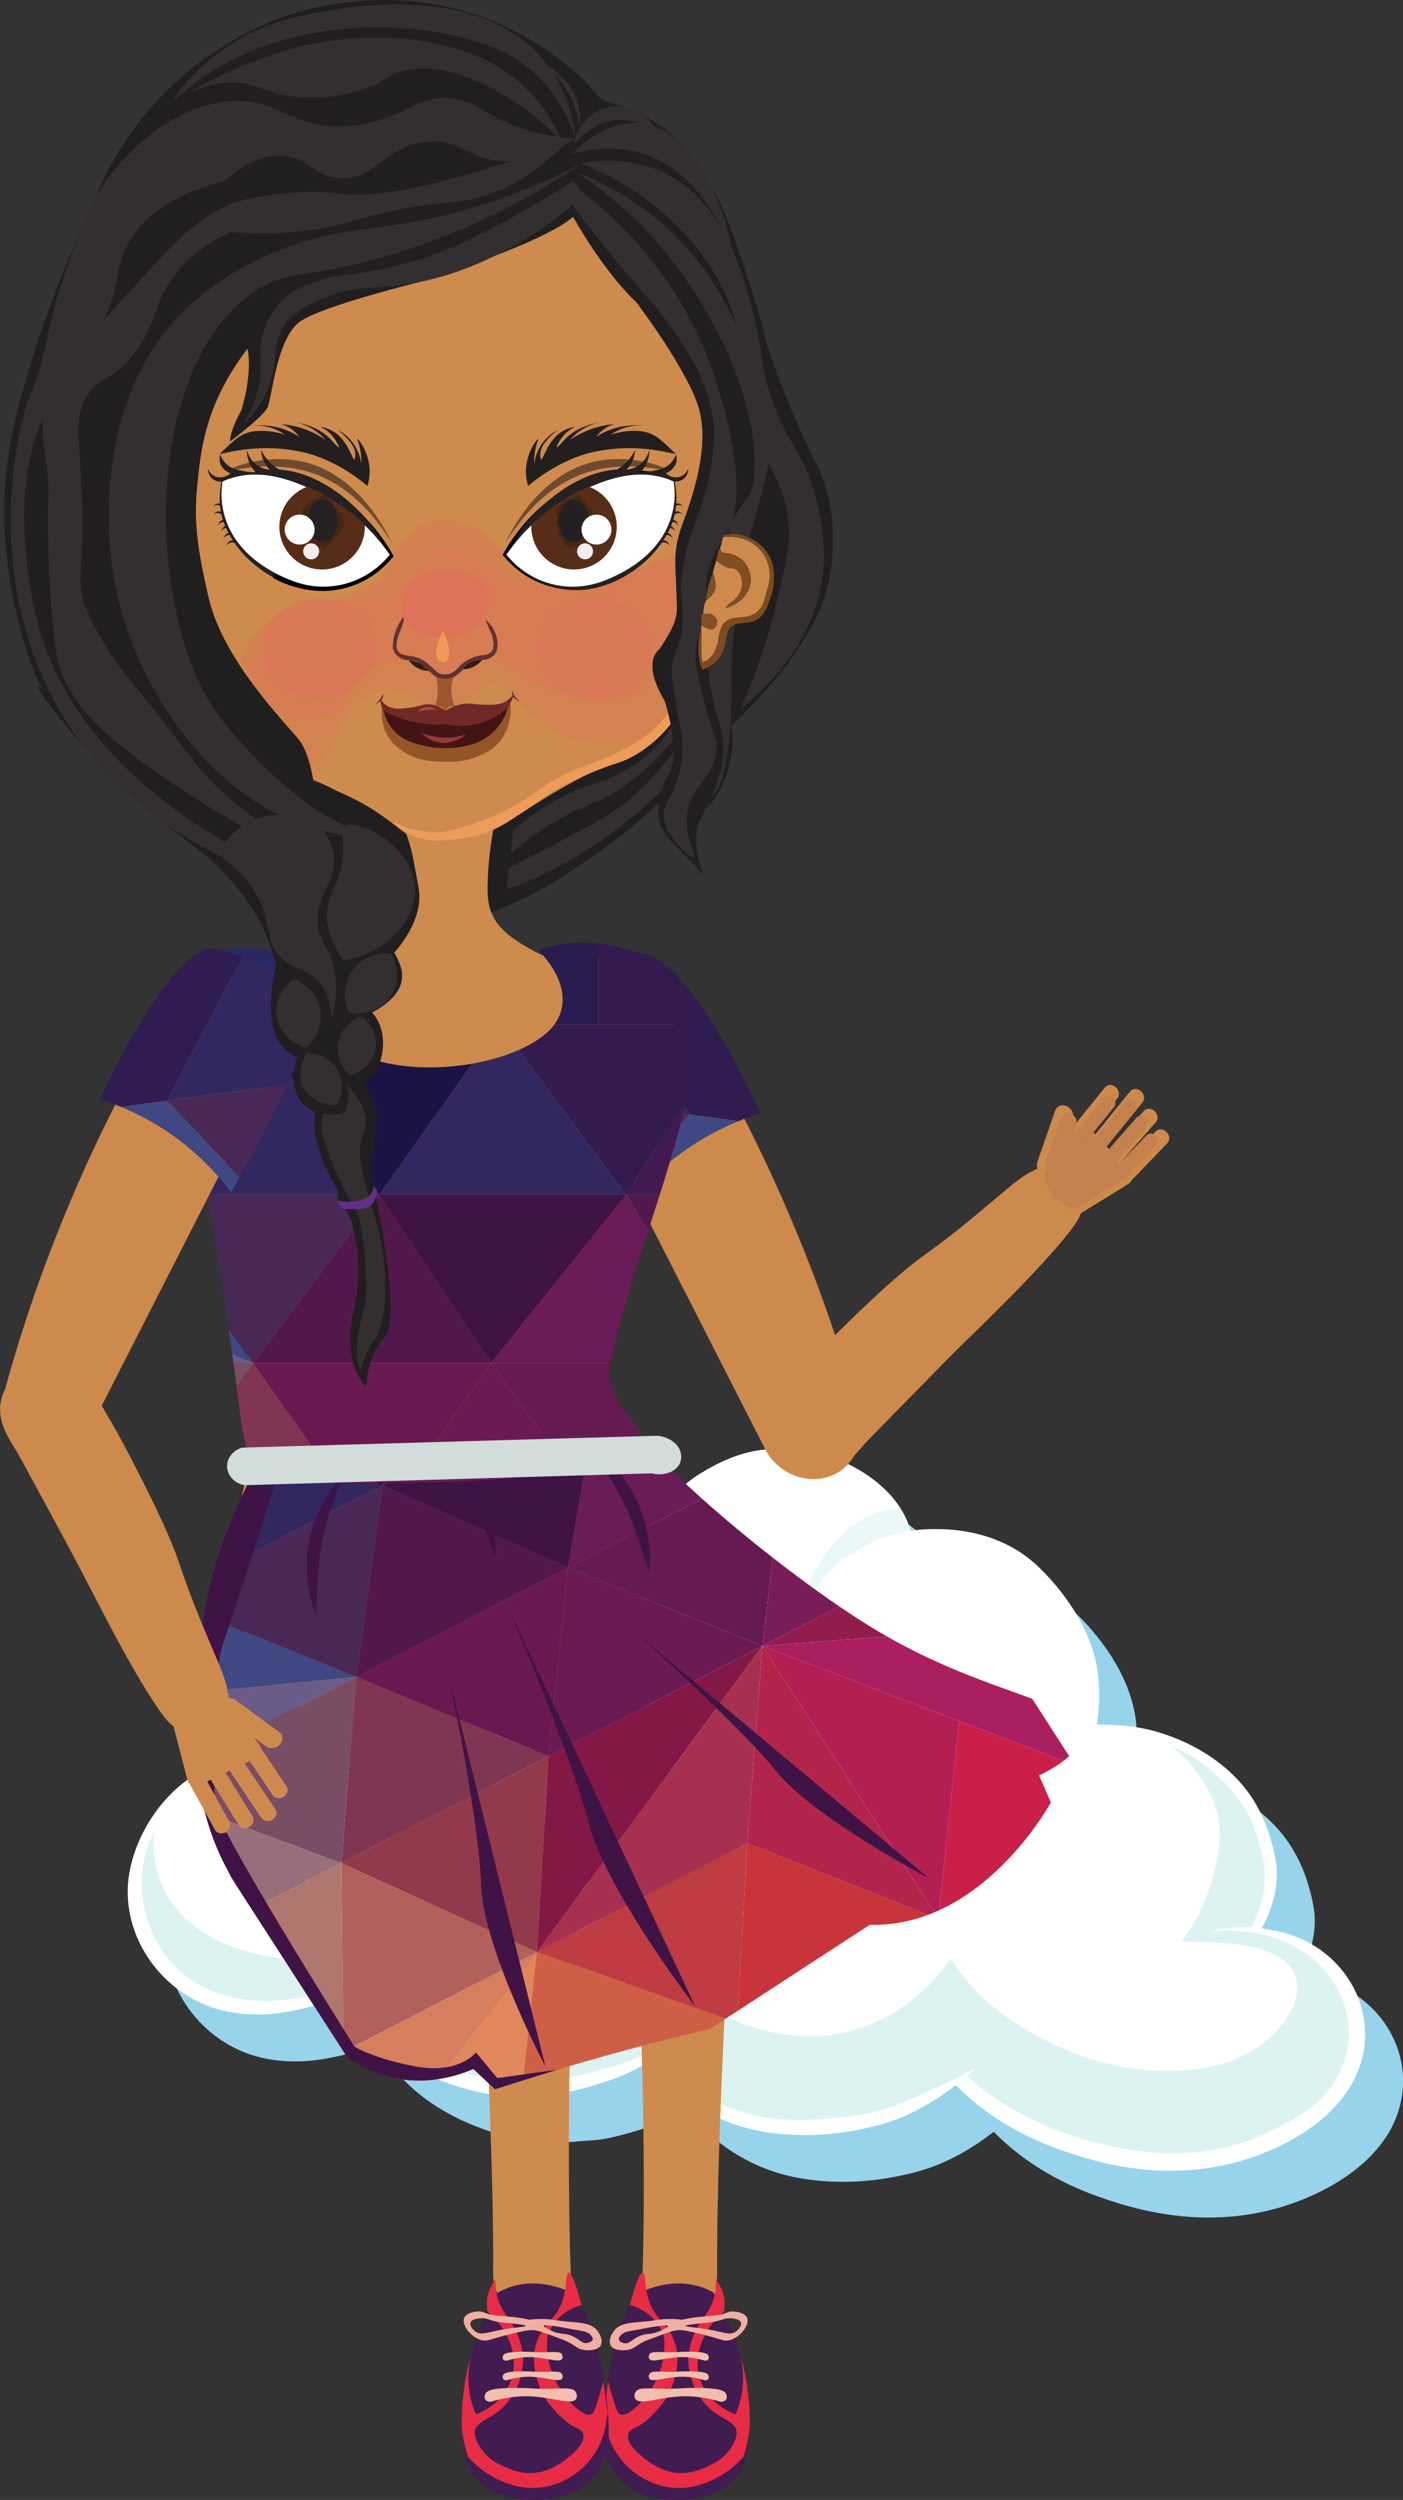 <?xml version="1.0" encoding="UTF-8"?>
<svg xmlns="http://www.w3.org/2000/svg" xmlns:xlink="http://www.w3.org/1999/xlink" viewBox="0 0 171.75 305.85">
  <rect x="0" y="0" width="171.75" height="305.85" fill="#333333" stroke="none"/>
  <defs>
    <style>
      .cls-1, .cls-2 {
        fill: #de7259;
      }

      .cls-3 {
        fill: #aa1f5f;
      }

      .cls-4 {
        fill: #f69056;
      }

      .cls-5 {
        fill: #ee9c59;
      }

      .cls-6 {
        fill: #e0633a;
      }

      .cls-7 {
        fill: #3f4882;
      }

      .cls-8 {
        fill: #791d59;
      }

      .cls-9 {
        fill: #fff;
      }

      .cls-10 {
        fill: #831847;
      }

      .cls-11 {
        fill: #252021;
      }

      .cls-12 {
        fill: #a73051;
      }

      .cls-13 {
        fill: #622e87;
      }

      .cls-14 {
        stroke: #000;
        stroke-miterlimit: 10;
      }

      .cls-14, .cls-15 {
        fill: none;
      }

      .cls-16 {
        fill: #803653;
      }

      .cls-17 {
        fill: #d67f5e;
      }

      .cls-18 {
        fill: #472856;
      }

      .cls-19 {
        fill: #6c1a52;
      }

      .cls-20 {
        fill: #311c51;
      }

      .cls-21 {
        fill: #242358;
      }

      .cls-22 {
        fill: #712927;
      }

      .cls-23 {
        fill: #322057;
      }

      .cls-24 {
        fill: #421514;
      }

      .cls-25 {
        fill: #241f1f;
      }

      .cls-26 {
        fill: #ef5a42;
      }

      .cls-2 {
        opacity: .51;
      }

      .cls-27 {
        fill: #411a50;
      }

      .cls-28 {
        fill: #f2823c;
      }

      .cls-29 {
        clip-path: url(#clippath-2);
      }

      .cls-30 {
        isolation: isolate;
      }

      .cls-31 {
        fill: #33275f;
      }

      .cls-32 {
        fill: #c9333a;
      }

      .cls-33 {
        fill: #6e4b2f;
      }

      .cls-34 {
        fill: #661a52;
      }

      .cls-35 {
        fill: #b41f53;
      }

      .cls-36 {
        opacity: .5;
      }

      .cls-36, .cls-37 {
        fill: #bce8e5;
      }

      .cls-38 {
        fill: #9c562d;
      }

      .cls-39 {
        fill: #eb6236;
      }

      .cls-40 {
        fill: #51184e;
      }

      .cls-41 {
        fill: #794d66;
      }

      .cls-42 {
        clip-path: url(#clippath-1);
      }

      .cls-43 {
        fill: #df263b;
      }

      .cls-44 {
        fill: #97393a;
      }

      .cls-45 {
        fill: #582d17;
      }

      .cls-46 {
        fill: #ce5f46;
      }

      .cls-47 {
        fill: #6a1950;
      }

      .cls-48 {
        fill: #f3753d;
      }

      .cls-49 {
        fill: #ce8a4c;
      }

      .cls-50 {
        fill: #e82c46;
      }

      .cls-51 {
        fill: #b14847;
      }

      .cls-52 {
        fill: #603333;
      }

      .cls-53 {
        fill: #fcfdfc;
      }

      .cls-54 {
        fill: #282863;
      }

      .cls-55 {
        fill: #7d4e26;
      }

      .cls-56 {
        fill: #6a1c57;
      }

      .cls-57 {
        fill: #b2605b;
      }

      .cls-58 {
        fill: #e94343;
      }

      .cls-59 {
        fill: #211e1f;
      }

      .cls-60 {
        fill: #f2bead;
      }

      .cls-61 {
        fill: #b2254a;
      }

      .cls-62 {
        fill: #7d4b20;
      }

      .cls-63 {
        fill: #3f1346;
      }

      .cls-64 {
        fill: #e1875b;
      }

      .cls-65 {
        fill: #b0776e;
      }

      .cls-66 {
        fill: #945627;
      }

      .cls-67 {
        clip-path: url(#clippath);
      }

      .cls-68 {
        fill: #e9334b;
      }

      .cls-69 {
        fill: #1c1345;
      }

      .cls-70 {
        fill: #be3c42;
      }

      .cls-71 {
        fill: #804e21;
      }

      .cls-72 {
        fill: #331b50;
      }

      .cls-73 {
        fill: #2b1c50;
      }

      .cls-74 {
        fill: #2b357c;
      }

      .cls-75 {
        fill: #e08043;
      }

      .cls-76 {
        clip-path: url(#clippath-3);
      }

      .cls-77 {
        fill: #835024;
      }

      .cls-78 {
        fill: #691c57;
      }

      .cls-79 {
        fill: #1d1547;
      }

      .cls-80 {
        fill: #931c4f;
      }

      .cls-81 {
        fill: #ed6641;
      }

      .cls-82 {
        fill: #d2dcdb;
      }

      .cls-37 {
        opacity: .3;
      }

      .cls-83 {
        fill: #f09a59;
      }

      .cls-84 {
        fill: #97d4eb;
        mix-blend-mode: multiply;
      }

      .cls-85 {
        fill: #f2eeee;
      }

      .cls-86 {
        fill: #d3834f;
      }

      .cls-87 {
        fill: #332f30;
      }

      .cls-88 {
        fill: #381549;
      }

      .cls-89 {
        fill: #52184c;
      }

      .cls-90 {
        fill: #6b5b87;
      }

      .cls-91 {
        fill: #341b10;
      }

      .cls-92 {
        fill: #e14836;
      }

      .cls-93 {
        fill: #f1afa1;
      }

      .cls-94 {
        fill: #241f20;
      }

      .cls-95 {
        fill: #976f7a;
      }

      .cls-96 {
        fill: #92394b;
      }

      .cls-97 {
        fill: #ca1f48;
      }

      .cls-98 {
        fill: #421b50;
      }

      .cls-99 {
        fill: #de725b;
        opacity: .38;
      }

      .cls-100 {
        fill: #452615;
      }

      .cls-101 {
        fill: #c4804d;
      }

      .cls-102 {
        fill: #cf8b4d;
      }
    </style>
    <clipPath id="clippath">
      <path class="cls-15" d="m107.8,199.76c-10.76-6.34-26.56-19.68-29.39-24.29-.47-.77-2.34-4.16-5.06-4.16h0c-2.52.04-4.6.26-6.04.45-10.97.83-21.94,1.65-32.91,2.48-1.75,2.7-4.65,7.62-6.73,14.15-8.91,28.04,4.39,63.56,21.64,66.03,2.01.29,4.9.24,8.63-1.29l2.64,2.48c5.62-1.84,11.57-3.61,17.84-5.27,2.86-.75,5.68-1.45,8.45-2.1,6.54-4.25,13.07-8.5,19.61-12.76,13.84.39,22.16-14.97,22.16-14.97l-1.44-3.3c2.33-1.14,5.07-2.86,5.05-4.94-.03-4.31-11.1-4.66-24.46-12.52Z"/>
    </clipPath>
    <clipPath id="clippath-1">
      <path class="cls-15" d="m78.09,116.72c-1.99.52-10.86,2.98-11.91,8.66-.35,1.9.3,3.49.86,4.78,1.72,4,4.59,10.14,9.13,18.04,1.42-1.91,3.52-4.3,6.47-6.57,3.96-3.05,7.84-4.62,10.5-5.46,0,0-9.32-20.43-15.05-19.45Z"/>
    </clipPath>
    <clipPath id="clippath-2">
      <path class="cls-15" d="m74.52,168.08s0,0,0,0c0,0,0-.02,0-.03,0-.02,0-.05,0-.06,1.02-5.75,3.56-13.59,3.59-13.69,0,0,0,0,0,0,5.43-16.39,9.64-29.09,4.47-34.92-2-2.25-4.97-3.09-7.35-3.63-3.88-.88-7.21-.2-9.14.37-.12.04-.16.19-.07.28.89.89,4.34,4.71,2.13,8.51-2.52,4.33-13.94,7.28-22.44,4.74-7.79-2.33-6.51-11.06-6.24-12.5.02-.1-.06-.2-.16-.2-5.04.13-12.21-2.96-15.52,1.28-1.21,1.55-1.53,3.37-1.38,7.93.26,7.94,1.58,13.54,2.51,18.09,1.53,7.41,2.49,14.19,3.37,20.4,1.57,11.03,1.27,12.62,3.21,14.56,2.31,2.31,8.1,2.29,19.56,2.16,11.67-.13,16.25-1.11,19.69-2.13,3.46-1.03,6.22-2.23,8.08-3.13-.61-.64-1.26-1.43-1.88-2.36-1.39-2.11-2.08-4.15-2.44-5.65Z"/>
    </clipPath>
    <clipPath id="clippath-3">
      <path class="cls-15" d="m26.46,116.07c1.88.49,10.29,2.83,11.28,8.2.33,1.8-.29,3.3-.81,4.53-1.63,3.79-4.34,9.61-8.65,17.08-1.35-1.81-3.33-4.07-6.13-6.23-3.76-2.89-7.43-4.38-9.94-5.17,0,0,8.83-19.35,14.25-18.42Z"/>
    </clipPath>
  </defs>
  <g class="cls-30">
    <g id="Layer_2" data-name="Layer 2">
      <g id="home_bage" data-name="home bage">
        <g>
          <g>
            <path class="cls-84" d="m163.58,242.8c-1.42-.59-2.95-.96-4.48-1.15.07-.12.14-.25.21-.38,1.17-2.23,1.95-5.23,1.53-7.74-.43-2.59-1.29-5.2-2.67-7.43-2.58-4.22-7.04-7.03-11.7-8.43-2.47-.74-4.98-.95-7.54-.93.28-1.91.34-3.85.17-5.78-.46-5.09-3.66-9.96-7.25-13.45-3.8-3.68-8.97-4.95-14.13-4.65-.53.04-1.07.1-1.62.18-1.15-4.34-5.37-7.44-9.44-8.96-2.71-1.02-5.81-1.31-8.66-.95-2.77.32-5.18,1.4-7.54,2.82-2.3,1.39-4.25,3.52-5.82,5.68-1.72,2.37-2.41,5.37-2.77,8.23-.3,2.35.18,4.54,1.06,6.65-.63.22-1.26.51-1.85.88-1.89,1.18-3.45,2.88-4.34,4.83-.6-.38-1.23-.73-1.9-1.05-2.47-1.17-5.05-1.78-7.78-2.06-2.61-.25-5.32.34-7.8,1.14-5.06,1.61-9.98,3.66-13.17,8.15-.81,1.15-1.47,2.51-1.95,3.96-.42-.19-.84-.37-1.27-.53-3.28-1.21-6.74-1.48-10.16-.7-6.11,1.38-10.87,7.23-12.15,13.2-1.48,6.9,2.62,13.83,8.89,16.56,3.18,1.41,7,1.59,10.4.97,2.18-.39,4.35-.95,6.36-1.87.75,1.45,1.69,2.8,2.85,4.07,3.6,3.95,8.68,6.28,13.8,7.52,2.47.6,4.84.71,7.35.45,1.25-.15,2.49-.13,3.74-.35,1.32-.23,2.61-.59,3.9-.98,2.06-.62,4.3-1.49,6.12-2.71.52.69,1.1,1.34,1.69,1.97,3.27,3.4,7.55,5.7,12.2,6.51,4.83.85,9.77.48,14.5-.81,3.39-.93,6.51-2.69,9.29-4.86,3.45,3.56,7.89,6.16,12.57,7.85,3.64,1.32,7.23,2.23,11.1,2.54,3.73.29,7.39-.02,11.01-1.03,6.04-1.71,12.98-5.66,14.9-12.02,1.93-6.4-1.6-12.85-7.65-15.36Z"/>
            <g>
              <path class="cls-9" d="m158.92,237.06c-1.42-.59-2.94-.95-4.48-1.14.07-.13.14-.25.22-.37,1.17-2.24,1.96-5.23,1.54-7.75-.44-2.6-1.3-5.19-2.67-7.44-2.6-4.21-7.05-7.03-11.7-8.43-2.47-.75-4.99-.95-7.54-.94.28-1.9.34-3.85.16-5.77-.45-5.08-3.65-9.97-7.25-13.46-3.79-3.68-8.96-4.96-14.13-4.65-.54.03-1.08.1-1.61.17-1.16-4.33-5.38-7.44-9.45-8.95-2.71-1.02-5.81-1.3-8.67-.96-2.76.33-5.17,1.41-7.52,2.84-2.3,1.39-4.26,3.52-5.83,5.68-1.72,2.38-2.41,5.37-2.78,8.22-.29,2.37.17,4.55,1.07,6.65-.64.22-1.25.5-1.84.87-1.89,1.2-3.45,2.9-4.34,4.85-.6-.39-1.23-.75-1.88-1.06-2.47-1.17-5.07-1.79-7.8-2.06-2.61-.26-5.31.33-7.8,1.13-5.06,1.62-9.97,3.65-13.17,8.16-.81,1.14-1.46,2.49-1.93,3.95-.42-.19-.86-.37-1.28-.52-3.28-1.22-6.73-1.49-10.17-.71-6.1,1.38-10.86,7.23-12.13,13.21-1.49,6.9,2.6,13.83,8.88,16.57,3.17,1.4,7,1.59,10.39.97,2.17-.4,4.35-.95,6.35-1.86.76,1.43,1.71,2.79,2.86,4.06,3.6,3.96,8.68,6.29,13.8,7.54,2.48.6,4.83.71,7.35.43,1.25-.14,2.49-.11,3.73-.33,1.32-.22,2.62-.59,3.89-.98,2.06-.63,4.31-1.48,6.12-2.72.52.7,1.09,1.35,1.7,1.98,3.27,3.39,7.55,5.68,12.2,6.51,4.83.85,9.77.48,14.5-.81,3.4-.92,6.51-2.69,9.29-4.85,3.46,3.56,7.89,6.16,12.57,7.84,3.65,1.32,7.24,2.24,11.1,2.54,3.74.28,7.41-.02,11.01-1.04,6.04-1.71,12.98-5.67,14.9-12.02,1.93-6.4-1.6-12.85-7.65-15.36Z"/>
              <path class="cls-9" d="m163.05,255.18c-1.92,2.78-5.34,4.6-8.33,5.96-6.94,3.2-14.95,2.78-22.11.61-3.99-1.2-7.51-2.78-10.96-5.12-1.19-.8-2.28-1.7-3.31-2.64.38-.33.75-.66,1.1-.97-.46.26-.92.5-1.35.74-1.7.84-3.44,1.7-5.19,2.45-.2.08-.42.17-.62.26-1.28.61-2.61,1.16-3.99,1.58-2.1.65-4.34.95-6.53,1.14-2.32.21-4.68.32-7.02.04-1.96-.22-3.85-.73-5.66-1.44-2.62-.83-5.16-2.01-7.27-3.79-1.28-1.08-2.5-2.33-3.34-3.78-.55-.97-.91-2.25-1.69-3.1.15.53.32,1.08.52,1.62.36.95.84,1.83,1.39,2.67-1.89,1-4.1,1.56-6.14,2.12-4.57,1.23-9.49,1.65-14.11.54-4.8-1.14-9.29-3.4-13.07-6.58-1.26-1.06-2.29-2.24-3.15-3.53h0c-1.03-1.41-1.86-2.95-2.45-4.57.32,1.41.77,2.77,1.36,4.05-1.81.57-3.73.91-5.49,1.17-3.23.49-6.68.22-9.74-1-5.89-2.38-9.1-8.42-8.49-14.65.56-5.82,5.11-11.4,10.72-12.96,3.26-.9,6.76-.6,9.93.48.46.16.89.33,1.3.54-.19.62-.34,1.26-.45,1.91-.07.7-.14,1.39-.08,2.09.09.96.29,1.89.52,2.82.03-2.59.68-5.03,1.86-7.39.2-.41.44-.8.7-1.17.31-.58.66-1.14,1.05-1.7,2.85-4.04,7.39-5.73,11.82-7.36,4.71-1.74,9.83-1.76,14.55-.06.85.31,1.66.68,2.43,1.1-.69,1.98-.73,4.14.23,6.27-.36-2.77.21-5.72,1.95-7.8.91-1.33,2.14-2.49,3.61-3.49.34-.21.71-.41,1.09-.56.02.02.03.04.04.07.02-.01.04-.02.05-.02.27-.1.53-.2.79-.29,0-.03,0-.05-.02-.08,1.53-.44,3.26-.55,4.72-.61,1.12-.05,2.23-.02,3.34.25.25.06.49.14.73.22.06.02.14.04.21.05-.75-.4-1.54-.66-2.39-.8-1.23-.21-2.46-.28-3.7-.31-1.09.03-2.18.12-3.23.38-.72-2.08-.92-4.23-.68-6.45.3-2.66.96-5.36,2.48-7.59,1.44-2.12,3.43-4.07,5.6-5.47,4.48-2.89,9.64-3.78,14.81-2.35,4.19,1.16,8.63,4.36,9.94,8.65-1.42.23-2.82.61-4.14,1.12-.89.43-1.74.92-2.49,1.56,3.24-1.95,7.49-2.52,11.26-1.67,4.04.48,7.78,2.16,10.72,5.11,3.24,3.24,6.18,7.44,7.01,12.01.25,1.37.31,2.73.25,4.1.09,1.44-.16,2.93-.39,4.32-.06.36-.14.73-.21,1.08.37-1.11.66-2.25.85-3.42.11,0,.21,0,.33,0,2.37.11,4.67.52,6.92,1.28,4.29,1.47,8.36,4.38,10.8,8.25,1.2,1.9,1.8,4.06,2.33,6.22.62,2.54.07,5.27-.99,7.62-.12.3-.27.59-.42.88-.02,0-.05,0-.08,0-1.18-.07-2.38.07-3.57.23-.5.04-.93.14-1.27.48h.09s.07-.02.11-.03c.99-.5,2.4-.31,3.41-.2.73.08,1.48.14,2.2.31,0,0,0,0,0,0,1.44.27,2.87.81,4.19,1.46,3.17,1.58,5.58,4.48,6.49,7.92.82,3.15.15,6.56-1.69,9.23Z"/>
              <path class="cls-37" d="m98.45,195.8c-.18.83-.15,1.53,0,2.17.34-2.61,2.44-5.41,4.37-6.92.84-.65,1.72-1.18,2.65-1.63.55-.37,1.15-.7,1.75-.99,1.33-.51,2.72-.9,4.14-1.12-.3-.97-.76-1.88-1.35-2.73-4.53,0-10.18,4.9-11.55,11.21Z"/>
              <path class="cls-37" d="m79.2,200.54c1.05-.26,2.14-.36,3.23-.38,1.24.03,2.47.1,3.7.31.7.11,1.34.31,1.96.59,2.2.54,4.32,1.52,6.23,2.65,2.2,1.28,4.24,2.81,5.95,4.67-3.2-7.06-11.6-12.21-19.17-10.25-.23.07-.54.01-.6-.25-.93-3.5-.78-7.42.3-11.03-1.36,2.17-2,4.73-2.27,7.25-.23,2.22-.04,4.37.68,6.45Z"/>
              <path class="cls-36" d="m164.75,245.95c-.9-3.44-3.32-6.33-6.49-7.92-1.32-.66-2.74-1.19-4.19-1.46,0,0,0,0,0,0-.72-.17-1.47-.22-2.2-.31-1.02-.11-2.42-.3-3.41.2-.04,0-.08.02-.11.03h-.09c.34-.34.77-.44,1.27-.48,1.19-.15,2.39-.3,3.57-.23.03,0,.06,0,.08,0,.15-.29.3-.58.42-.88,1.06-2.35,1.61-5.08.99-7.62-.52-2.16-1.13-4.32-2.33-6.22-2.04-3.26-5.26-5.82-8.78-7.44,3.64,3.22,6.41,7.19,5.72,12.51-.48,3.7-1.98,8.18-4.6,11.41.76,0,1.53,0,2.29.04,3.24.14,6.7.16,9.62,1.8,2.31,1.31,2.88,3.83,1.75,6.17-1.69,3.49-4.85,5.83-8.55,6.9-7.32,2.11-15.32.45-21.97-2.95-4.5-2.3-8.8-5.57-11.33-9.9-4.48,6.44-11.72,10.48-20.16,9.32-9.65-1.31-19.53-9.03-21.17-18.91-.42,3.09,0,6.36.86,9.05.08.24-.02.5-.26.6-7.56,3.29-22.45,5.67-30.14.93-4.2-2.58-5.68-6.9-6.77-12.05-.92,3.32-.71,7.16,0,10.98.07.34-1.12.32-1.39.32-5.9-.23-12.8-1.97-16.36-7.11-1.88-2.72-2.44-5.74-2.13-8.76-.78,1.56-1.29,3.25-1.45,4.95-.6,6.23,2.6,12.27,8.49,14.65,3.06,1.22,6.51,1.48,9.74,1,1.77-.27,3.69-.61,5.49-1.17-.59-1.28-1.04-2.64-1.36-4.05.59,1.62,1.43,3.16,2.45,4.57h0c.86,1.28,1.89,2.47,3.15,3.53,3.78,3.18,8.27,5.43,13.07,6.58,4.62,1.11,9.53.69,14.11-.54,2.04-.56,4.25-1.11,6.14-2.12-.55-.83-1.03-1.72-1.39-2.67-.2-.54-.37-1.09-.52-1.62.78.85,1.13,2.13,1.69,3.1.84,1.45,2.06,2.7,3.34,3.78,2.11,1.78,4.65,2.96,7.27,3.79,1.81.72,3.7,1.22,5.66,1.44,2.33.28,4.7.18,7.02-.04,2.19-.19,4.43-.48,6.53-1.14,1.38-.42,2.7-.97,3.99-1.58.21-.1.42-.18.62-.26,1.75-.76,3.49-1.61,5.19-2.45.43-.24.9-.48,1.35-.74-.36.32-.72.64-1.1.97,1.03.94,2.12,1.84,3.31,2.64,3.45,2.34,6.97,3.92,10.96,5.12,7.15,2.16,15.16,2.58,22.11-.61,2.99-1.37,6.41-3.19,8.33-5.96,1.84-2.66,2.51-6.08,1.69-9.23Z"/>
              <path class="cls-9" d="m78.66,201.67s-.07.03-.12.06c.04-.02.09-.03.14-.04,0-.02-.02-.02-.02-.03Z"/>
            </g>
          </g>
          <g>
            <g id="_الشعر_من_الخلف" data-name="الشعر من الخلف">
              <path class="cls-59" d="m90.29,86.19c-2.84,4.62-8.04,11.76-16.69,17.85-5.01,3.52-12.48,8.78-21.38,9.18-16.44.73-30.89-15.57-37.19-29.8-5.34-12.07,3.49-49.06,12.48-58.05,8.99-8.99,37.24-6.95,43.7-2.23,6.46,4.72,17.93,25.81,18.15,28.37.41,4.69,5.13,16.52,1.95,30.84-.36,1.61-.73,2.93-1.01,3.85Z"/>
              <path class="cls-87" d="m75.46,94.79c-2,1.05-2.47.85-4.85,1.86-3.57,1.51-6.14,3.49-7.79,4.95-.1.95-.2,1.89-.3,2.84,1.51-1.33,3.87-3.19,7.11-4.85,1.6-.82,2.75-1.26,3.38-1.52,2.68-1.12,6.41-3.51,10.73-9.2.08-.59.13-1.24.15-1.92.04-1.59-.12-2.99-.34-4.16.09,2.25-.42,3.92-.82,4.91-1.69,4.17-5.48,6.15-7.26,7.09Z"/>
              <path class="cls-87" d="m84.57,88.88c-4.23,6.67-8.09,9.63-10.53,11.06-.76.45-2.91,1.64-5.09,2.79,0,0-1.67.88-6.61,3.4h0s-.32,2.06-.26,2.64c0,0,11.78-3.54,21.82-15.15.26-.39.58-.97.77-1.74.33-1.34.07-2.46-.09-3Z"/>
            </g>
            <rect id="_الحوض" data-name="الحوض" class="cls-49" x="29.35" y="169.6" width="49.52" height="42.39" rx="16.39" ry="16.39"/>
            <path id="_الرقبة" data-name="الرقبة" class="cls-102" d="m37.95,122.52c2.27,1.54,7.96,4.94,15.87,5,11.11.08,18.44-6.49,20.08-8.03-3.9-.86-6.82-2.2-8.72-3.23-3.45-1.88-4.41-3.24-4.9-4.31-.58-1.29-.61-2.45-.59-3.62.15-7.75,2.31-10.68.88-13.22-.6-1.06-1.99-2.36-5.68-2.84-3.79.61-5.31,2-5.98,3.23-1.91,3.55,2.64,6.99,1.74,13.34-.63,4.44-3.53,7.49-4.68,8.7-3.04,3.2-6.41,4.49-8.03,5Z"/>
            <g id="face">
              <g>
                <g>
                  <path class="cls-102" d="m55.47,102.92c2.18-.17,3.79-.89,4.97-1.42,1.4-.64,1.92-1.08,3.97-2.41.18-.12,3.55-2.29,6.25-3.71,3.66-1.93,4.53-1.65,6.68-2.78,6.59-3.47,8.71-11.45,9.01-12.63,1.2-4.77-.55-5.37-.29-11.49.5-11.87,5.08-15.75,5.65-23.97.85-12.33-10.85-26.86-25.72-32.15-14.83-5.28-29.92-.33-39.36,7.79-16.62,14.3-15.67,38.18-10.05,52.23,5.34,13.37,16.96,23.07,21.79,24.14.42.09,2.5.5,5.1,1.65,2.77,1.22,4.84,2.7,6.2,3.81,1.37.55,3.39,1.12,5.8.93Z"/>
                  <path class="cls-86" d="m37.02,74.48c-.6,1-1.43,2.25-2.53,3.54-2.26,2.66-3.7,2.41-4.12,3.83-.49,1.67,1.18,2.52,4.71,8.22,1.62,2.62,2.08,3.76,2.97,3.74,1.33-.03,2.56-2.1,3.7-5.02,1.22-3.14,6.11-5.63,6.92-4.02,0,0,1.63-.39,3.73,1.87,0,0,1.39,1.54,1.97,1.41.58-.14,2.52-2.16,2.52-2.16l2.16-1.65,2.4-1.53c-.11-.02-.25-.04-.28.04-.29.6,3.44,5.88,9.22,7.66,1.38.42,4.99,1.53,8.42-.22,3.04-1.55,4.24-4.49,5.2-6.95,2.62-6.66,1.53-13.06.6-16.55-2.35,1.36-5.4,2.77-9.11,3.73-4.1,1.06-7.79,2.02-11.92.85-4.93-1.4-5.38-4.37-8.67-4.11-3.29.26-4.02,3.32-8.38,5.58-3.5,1.82-7.06,1.93-9.52,1.75Z"/>
                  <path class="cls-99" d="m47.28,69.94s-1.32,2.11-7.49,3.7c-.99-.02-3.43.08-5.93,1.64-2.91,1.82-4.06,4.47-4.4,5.36.34.84.91,2.02,1.8,3.31,1.14,1.64,1.95,2.8,3.4,3.47,1.85.86,4.26.69,6.01-.36,2.19-1.32,1.92-3.16,4.1-4.78,1.72-1.28,3.72-1.5,5.06-1.5.27-.01.59-.02.93.06.58.13,1.38.45,2.29,1.24,0,0,1.2,1.07,1.7.98.5-.09,2.17-1.5,2.17-1.5l1.86-1.15,2.07-1.06c-.1-.02-.21-.03-.25.03-.22.37,3.47,3.79,7.96,5.32,1.79.61,4.2,1.43,6.91.82,6.12-1.38,11.07-9.46,8.87-14.14-.78-1.66-2.32-2.61-3.52-3.14-1.48.92-4.2,2.32-7.86,2.59-1.19.09-6.84.51-11.01-2.96-1.77-1.47-1.84-2.46-3.76-3.36-.53-.25-3.47-1.64-6.61-.22-3.49,1.58-4.26,5.29-4.33,5.66Z"/>
                  <path class="cls-38" d="m53.26,82.26c.21.11.66.31,1.26.31.59,0,1.02-.2,1.23-.32-.2.4-.56,1.26-.5,2.38.04.85.31,1.5.5,1.88-.05-.02-.41-.2-.79-.02-.3.14-.42.4-.45.47-.02-.04-.17-.41-.58-.52-.35-.09-.62.07-.67.1.15-.48.3-1.13.33-1.92.03-1-.15-1.82-.33-2.37Z"/>
                  <path class="cls-1" d="m59.78,72.48c.5,1.77-1,3.45-1.24,3.73-1.65,1.85-4.04,1.79-4.49,1.77-.46-.01-3.69-.1-4.67-2.44-.74-1.77.37-3.54.47-3.7,1.34-2.06,3.98-2.09,4.63-2.09,1.67-.02,4.7.61,5.29,2.73Z"/>
                  <path class="cls-66" d="m46.81,86.21c-.1.58-.29,2.23.66,3.84.58.98,1.33,1.51,1.77,1.82,1.7,1.18,3.47,1.26,4.78,1.32,1.06.05,2.6.1,4.37-.62.86-.35,1.99-.82,2.89-1.98,1.55-2.02,1.32-4.71,1.05-4.78-.14-.03-.22.63-.73,1.33-.98,1.35-2.71,1.52-5.78,1.92-3.02.39-4.55.44-6.15-.34-1.45-.71-2.35-1.8-2.83-2.5Z"/>
                  <g>
                    <path class="cls-14" d="m81.13,58.42c-1.72-.34-4.19-.58-7.02.05-7.47,1.67-11.22,8.02-11.97,9.35.73.86,2.27,2.41,4.72,3.25,4.54,1.56,8.52-.59,9.2-.98"/>
                    <g>
                      <path class="cls-33" d="m61.89,66.38c2.01-3.21,5.33-7.27,10.42-8.72,4.75-1.36,9.27.06,9.3-.19.03-.25-4.26-1.98-8.72-1.02-6.57,1.42-10.03,7.92-11.01,9.94Z"/>
                      <g>
                        <g>
                          <g>
                            <path class="cls-11" d="m82.45,62.13s.41-.59,1.2-.2c0,0-1.03-.9-1.2.2Z"/>
                            <path class="cls-11" d="m82.4,63.1s.41-.59,1.2-.2c0,0-1.03-.9-1.2.2Z"/>
                            <path class="cls-11" d="m81.93,63.95s.63-.35,1.17.36c0,0-.52-1.27-1.17-.36Z"/>
                            <path class="cls-11" d="m81.52,64.66s.63-.35,1.17.36c0,0-.52-1.27-1.17-.36Z"/>
                            <path class="cls-11" d="m81.21,65.53s.63-.35,1.17.36c0,0-.52-1.27-1.17-.36Z"/>
                            <path class="cls-11" d="m80.85,66.45s.63-.35,1.17.36c0,0-.52-1.27-1.17-.36Z"/>
                          </g>
                          <path class="cls-11" d="m62.03,68s6.73,7.93,16.33.38c0,0,4.21-3.16,4.08-8.4,0-.51.02-1.03.02-1.54.01.04.04.11.06.19,0,0,.58,1.96.07,4.32-.42,1.93-1.87,4.36-4.1,6.17-.76.62-5.13,4.16-10.55,2.76-3.21-.82-5.15-2.95-5.9-3.88Z"/>
                        </g>
                        <path class="cls-11" d="m84.27,57.32c-.04.1-.3.75-1,.99-.59.21-1.27.05-1.75-.41.1-.04,1.1-.46,1.29-1.44.07-.35,0-.66-.06-.85-.25.67-.62,1.04-.84,1.23-.56.48-1.18.61-2.01.78-.64.13-1.17.17-1.53.18.17-.17.35-.37.51-.62.56-.85.62-1.74.62-2.2-.06.26-.35,1.37-1.42,2.03-.55.34-1.08.42-1.4.45.19-.19.43-.47.63-.84.34-.62.42-1.21.44-1.56-.21.42-.57,1.02-1.17,1.59-.38.36-.75.61-1.06.79-6.61.45-11.37,6.9-11.37,6.9l-2,3.47-.11.19c2.09,2.84,6.48,3.65,6.48,3.65.37.04,7.7.67,11.73-4.9,2.31-3.19,2.27-6.66,2.2-7.86.14.02.62.09,1.08-.2.73-.44.74-1.33.74-1.38Zm-20.81,8.63c4.74-5.65,10.49-7.05,10.49-7.05,0,0-5.75,1.4-10.49,7.05Z"/>
                        <g>
                          <path class="cls-9" d="m82.44,58.9c-.15-.07-.37-.16-.65-.27-4.48-1.64-9.09.67-11.32,1.79-4.38,2.2-7.06,5.4-8.48,7.44.64.79,2.42,2.75,5.43,3.56,3.04.82,5.55.04,6.83-.49,10.12-4.16,8.19-12.04,8.19-12.04Z"/>
                          <g>
                            <path class="cls-45" d="m72.09,59.54c-1.73.72-4.42,2.13-7.04,4.68,0,.07-.01.15-.01.22,0,2.89,2.34,5.23,5.23,5.23s5.23-2.34,5.23-5.23c0-2.25-1.42-4.16-3.42-4.9Z"/>
                            <path class="cls-100" d="m71.09,60.71s.43.7.95,1.14.38.86.38.86h.73s-.29.54,0,1.25-1.33,2.11-1.54,2.32-.98,1.16-.98,1.16v-.64h-.36l-.59.38-.16-.38-.64-.29.1-.39-.59-.57v-.94l-.47-.43.3-.85-.17-.92.34-.42.59-.75.93-.24.84-.49.34.2Z"/>
                            <ellipse class="cls-94" cx="70.22" cy="63.71" rx="1.82" ry="2.58"/>
                            <circle class="cls-53" cx="73.02" cy="64.79" r="1.83"/>
                            <circle class="cls-85" cx="71.62" cy="67.45" r=".98"/>
                          </g>
                        </g>
                      </g>
                      <path class="cls-25" d="m80.33,53.41c.88.59,2.42,2.15,2.42,2.15-1.89-.42-5.42-1.25-9.98-.29-4.56.96-8.12,4.19-8.12,4.19-.16-.52-.33-1.32-.25-2.29.18-2.05,1.39-3.52,1.49-3.48.07.03-.37.8-.47,2.15-.03.37-.03.68-.02.92.06-.48.22-1.23.67-2.03.7-1.23,1.7-1.86,2.17-2.11-.12.09-1.56,1.24-1.96,2.27-.23.58-.12,1.11-.08,1.26,0,.02.01.05.04.06.2.07.69-1.78,1.89-2.9.43-.4,1.13-.88,2.29-1.13-.36.19-.96.55-1.46,1.13-.05.06-.26.31-.48.68-.04.07-.4.68-.33.74.09.06.72-.69,1.05-1.03.69-.72,1.91-1.59,4.19-2.05-.99.25-2.21.75-3.24,1.78-.12.12-.23.24-.33.36.65-.44,1.57-.97,2.76-1.37,1.03-.34,1.96-.48,2.68-.54-.3.08-.74.23-1.19.53-.53.35-.87.74-1.07,1.02.38-.25.82-.49,1.32-.7,1.77-.75,3.43-.76,4.48-.66-.54-.04-1.38-.03-2.34.27-.74.23-1.31.56-1.7.82,3-.85,4.63-.37,5.58.27Z"/>
                    </g>
                  </g>
                  <path class="cls-5" d="m55.21,101.6c2.79-.71,4.92-1.61,6.35-2.3,4.13-2,4.55-3.29,8.79-5.11,2.3-.99,2.97-.95,5.44-2.2,2.97-1.51,4.22-2.69,4.88-3.4,1.13-1.21,1.82-2.4,2.23-3.24-.1.84-.19,1.68-.29,2.52-1.14,1.58-2.98,3.63-5.8,5-.83.4-.71.21-2.71.98-2.36.91-4.54,1.77-6.94,3.28-1.48.93-1.33,1.04-3.18,2.24-1.84,1.2-3.45,2.04-4.54,2.57-.97.29-2.31.61-3.94.77-1.41.14-2.39.24-3.6-.03-2.19-.48-3.73-1.82-3.65-1.98.08-.16,1.61.85,4.09,1.05.29.02,1.33.24,2.86-.15Z"/>
                  <ellipse class="cls-2" cx="39.07" cy="79.34" rx="6.95" ry="6.14"/>
                  <g>
                    <path class="cls-22" d="m54.53,86.94c1.06-.65,1.94-.83,2.56-.86.95-.06,1.37.2,3.03.14.88-.03,1.3-.13,1.69-.35.6-.34.97-.88,1.06-.82.03.02.02.14-.21.57,0,0,0,0,0,0-.3.91-.89,1.49-1.12,1.7-.5.45-.96.63-1.62.89-.51.2-1.09.37-2.09.55-.97.17-1.95.34-3.3.34-.32,0-1.86-.02-3.76-.48-.54-.13-.89-.24-1.48-.43-1.72-.55-2-.82-2.11-.94-.2-.22-.6-.73-.63-1.75.14.22.38.53.75.78.82.55,1.78.44,2.79.32,1.45-.18,1.66-.51,2.54-.43.85.08,1.5.48,1.91.79Z"/>
                    <path class="cls-22" d="m46.88,84.85s.15.68-.47,1.05-.39.15-.39.15c0,0,.56-.31.86-1.2Z"/>
                    <path class="cls-22" d="m62.69,84.51s-.15.68.47,1.05.39.15.39.15c0,0-.56-.31-.86-1.2Z"/>
                    <path class="cls-24" d="m54.57,88.61c.82.17,2.65.45,4.74-.31,1.37-.5,2.33-1.25,2.89-1.77-.16.59-.52,1.58-1.35,2.55-1.23,1.42-2.72,1.91-3.34,2.07-1.35.34-3.4.63-5.71.06-1.2-.29-2.55-.65-3.63-1.87-.78-.88-1.09-1.84-1.23-2.43.7.41,1.59.83,2.66,1.16,2.02.62,3.79.63,4.97.53Z"/>
                    <path class="cls-44" d="m51.56,89.64s2.5,1.23,5.52.2c0,0-2.82,2.48-5.52-.2Z"/>
                    <path class="cls-51" d="m53.56,86.88s-.42-.18-1.44,0l-1.02.18c.12-.12.47-.45,1.02-.54.77-.13,1.34.29,1.44.36Z"/>
                  </g>
                  <g>
                    <path class="cls-33" d="m47.95,66.38c-2.01-3.21-5.33-7.27-10.42-8.72-4.75-1.36-9.27.06-9.3-.19-.03-.25,4.26-1.98,8.72-1.02,6.57,1.42,10.03,7.92,11.01,9.94Z"/>
                    <g>
                      <g>
                        <path class="cls-11" d="m27.25,62.13s-.41-.59-1.2-.2c0,0,1.03-.9,1.2.2Z"/>
                        <path class="cls-11" d="m27.3,63.1s-.41-.59-1.2-.2c0,0,1.03-.9,1.2.2Z"/>
                        <path class="cls-11" d="m27.78,63.95s-.63-.35-1.17.36c0,0,.52-1.27,1.17-.36Z"/>
                        <path class="cls-11" d="m28.18,64.66s-.63-.35-1.17.36c0,0,.52-1.27,1.17-.36Z"/>
                        <path class="cls-11" d="m28.49,65.53s-.63-.35-1.17.36c0,0,.52-1.27,1.17-.36Z"/>
                        <path class="cls-11" d="m28.85,66.45s-.63-.35-1.17.36c0,0,.52-1.27,1.17-.36Z"/>
                      </g>
                      <path class="cls-11" d="m47.67,68s-6.73,7.93-16.33.38c0,0-4.21-3.16-4.08-8.4,0-.51-.02-1.03-.02-1.54-.01.04-.04.11-.06.19,0,0-.58,1.96-.07,4.32.42,1.93,1.87,4.36,4.1,6.17.76.62,5.13,4.16,10.55,2.76,3.21-.82,5.15-2.95,5.9-3.88Z"/>
                    </g>
                    <path class="cls-14" d="m28.59,58.59c1.72-.34,4.19-.58,7.02.05,7.47,1.67,11.22,8.02,11.97,9.35-.73.86-2.27,2.41-4.72,3.25-4.54,1.56-8.52-.59-9.2-.98"/>
                    <path class="cls-11" d="m26.18,58.7c.47.29.94.22,1.08.2-.07,1.2-.12,4.67,2.2,7.86,4.03,5.56,11.36,4.93,11.73,4.9,0,0,4.39-.8,6.48-3.65l-.11-.19-2-3.47s-4.75-6.45-11.37-6.9c-.31-.18-.69-.43-1.06-.79-.6-.57-.96-1.17-1.17-1.59.02.35.1.93.44,1.56.2.37.44.65.63.84-.31-.02-.85-.11-1.4-.45-1.07-.66-1.36-1.77-1.42-2.03,0,.47.06,1.35.62,2.2.16.25.34.46.51.62-.36-.01-.89-.05-1.53-.18-.83-.17-1.45-.3-2.01-.78-.22-.19-.59-.57-.84-1.23-.06.2-.12.5-.06.85.18.98,1.19,1.4,1.29,1.44-.48.46-1.16.61-1.75.41-.7-.25-.96-.89-1-.99,0,.06.02.94.74,1.38Zm9.58.2s5.75,1.4,10.49,7.05c-4.74-5.65-10.49-7.05-10.49-7.05Z"/>
                    <path class="cls-25" d="m29.3,53.41c-.88.59-2.42,2.15-2.42,2.15,1.89-.42,5.42-1.25,9.98-.29,4.56.96,8.12,4.19,8.12,4.19.16-.52.33-1.32.25-2.29-.18-2.05-1.39-3.52-1.49-3.48-.07.03.37.8.47,2.15.03.37.03.68.02.92-.06-.48-.22-1.23-.67-2.03-.7-1.23-1.7-1.86-2.17-2.11.12.09,1.56,1.24,1.96,2.27.23.58.12,1.11.08,1.26,0,.02-.01.05-.04.06-.2.07-.69-1.78-1.89-2.9-.43-.4-1.13-.88-2.29-1.13.36.19.96.55,1.46,1.13.05.06.26.31.48.68.04.07.4.68.33.74-.09.06-.72-.69-1.05-1.03-.69-.72-1.91-1.59-4.19-2.05.99.25,2.21.75,3.24,1.78.12.12.23.24.33.36-.65-.44-1.57-.97-2.76-1.37-1.03-.34-1.96-.48-2.68-.54.3.08.74.23,1.19.53.53.35.87.74,1.07,1.02-.38-.25-.82-.49-1.32-.7-1.77-.75-3.43-.76-4.48-.66.54-.04,1.38-.03,2.34.27.74.23,1.31.56,1.7.82-3-.85-4.63-.37-5.58.27Z"/>
                    <g>
                      <path class="cls-9" d="m27.26,58.9c.15-.07.37-.16.65-.27,4.48-1.64,9.09.67,11.32,1.79,4.38,2.2,7.06,5.4,8.48,7.44-.64.79-2.42,2.75-5.43,3.56-3.04.82-5.55.04-6.83-.49-10.12-4.16-8.19-12.04-8.19-12.04Z"/>
                      <g>
                        <path class="cls-45" d="m37.61,59.54c1.73.72,4.42,2.13,7.04,4.68,0,.07.01.15.01.22,0,2.89-2.34,5.23-5.23,5.23s-5.23-2.34-5.23-5.23c0-2.25,1.42-4.16,3.42-4.9Z"/>
                        <path class="cls-100" d="m40.02,60.71s.43.7.95,1.14.38.86.38.86h.73s-.29.54,0,1.25-1.33,2.11-1.54,2.32-.98,1.16-.98,1.16v-.64h-.36l-.59.38-.16-.38-.64-.29.1-.39-.59-.57v-.94l-.47-.43.3-.85-.17-.92.34-.42.59-.75.93-.24.84-.49.34.2Z"/>
                        <ellipse class="cls-11" cx="39.49" cy="63.71" rx="1.82" ry="2.58"/>
                        <circle class="cls-53" cx="36.68" cy="64.79" r="1.83"/>
                        <circle class="cls-85" cx="38.09" cy="67.45" r=".98"/>
                      </g>
                    </g>
                  </g>
                  <g>
                    <path class="cls-91" d="m56.36,81.88c.23-.23.55-.5.97-.74.72-.4,1.39-.52,1.81-.55-.18.25-.66.83-1.51,1.13-.52.18-.98.18-1.26.16Z"/>
                    <path class="cls-91" d="m52.81,82.08c-.23-.23-.55-.5-.97-.74-.72-.4-1.39-.52-1.81-.55.18.25.66.83,1.51,1.13.52.18.98.18,1.26.16Z"/>
                    <path class="cls-52" d="m49.38,75.54s.3.03-.4,1.68c-.87,2.05-.19,2.56,0,2.7.12.09.28.14.58.22.36.1.49.08.83.14.23.04.83.15,1.44.52.15.09.27.19.53.4.75.61.74.62,1,.9.62.66,1.72.32,1.72.32,0,0,.49-.12,1.25-.97.76-.85,2.19-1.28,2.57-1.28s1.1-.1,1.38-.61c.28-.51.15-1.41-.21-2.22-.36-.81-.67-1.55-.67-1.55,0,0,.78.59,1.12,1.38s.47,1.45.35,2.17c-.12.72-.59,1.06-1.08,1.26-.47.19-.53.05-1.47.23-.26.05-.71.15-1.04.39-.2.14-.35.32-.35.32-.11.13-.16.22-.2.29-.18.28-.41.46-.65.64-.24.18-.47.36-.82.47-.49.16-.9.09-1.2.05-.23-.04-.51-.08-.81-.27-.11-.07-.13-.1-.35-.29-.73-.64-.75-.54-1.05-.87-.11-.12-.24-.28-.48-.44,0,0-.13-.08-.27-.15-.2-.09-.5-.16-1.26-.21-1.16-.08-1.81-1.17-1.75-1.66.01-.58.11-1.48.57-2.45.22-.46.47-.84.71-1.14Z"/>
                    <path class="cls-83" d="m54.21,77.17s1.59,2.94.25,3.89c0,0-2.21.12-.25-3.89Z"/>
                  </g>
                </g>
                <ellipse class="cls-2" cx="72.75" cy="79.34" rx="6.95" ry="6.14"/>
              </g>
            </g>
            <path class="cls-102" d="m71.86,240.48l-19.71-37.98c-1.31-2.52-5.43-2.93-9.18-.91h0c-3.78,2.04-5.69,5.76-4.24,8.23l21.63,36.84c1.09,1.95,3.39,2.76,6.33,1.17l1.38-.75c2.93-1.58,4.79-4.62,3.78-6.6Z"/>
            <path class="cls-102" d="m77.52,244.9l-15.72-39.8c-1.04-2.64,1.35-6.02,5.34-7.52h0c4.02-1.51,8.08-.51,8.99,2.21l13.6,40.49c.76,2.1-.14,4.37-3.27,5.55l-1.47.55c-3.12,1.17-6.63.58-7.46-1.48Z"/>
            <g id="right_leg" data-name="right leg">
              <g id="_السمانة_الشمال" data-name="السمانة الشمال">
                <path class="cls-102" d="m83.25,222.13c1.84,0,3.48.8,4.65,2.08,1.18,1.3,1.86,3.08,1.74,5.02-.69,11.63-1.95,34.85-1.85,48.95.02,2.96-2.27,5.37-5.11,5.37s-4.12-2.51-4.02-5.53c.41-11.76.03-38.88-1.68-47.25l-.11-1.39c-.32-3.9,2.63-7.25,6.38-7.25Z"/>
              </g>
              <g id="_كوتشى_الشمال" data-name="كوتشى الشمال">
                <path class="cls-102" d="m82.18,276.96h1.62c1.92,0,3.57,1.34,3.97,3.21l3.46,16.14c-1.78.61-4.51,1.33-7.9,1.34-3.46.01-6.25-.72-8.05-1.34,1.02-5.53,2.03-11.06,3.05-16.6.56-1.65,2.11-2.76,3.85-2.76Z"/>
                <g>
                  <path class="cls-98" d="m77.89,280.72s4.76-2.87,9.43-.27c1.47,2.51,2.35,4.75,2.88,6.35,1.96,5.89,1.55,10.23,1.45,11.16-.24,2.27-.43,3.72-1.57,5.13-2.26,2.79-6.18,2.76-7.27,2.76-1.04,0-4.84-.03-7.19-2.79-1.1-1.29-1.75-2.86-1.82-5.09-.19-5.73,2.05-14.84,4.08-17.24Z"/>
                  <path class="cls-50" d="m84.23,288.75c.12-1.73.58-2.95,1-3.76.77-1.5,1.67-2.16,2.15-3.85.26-.91.28-1.71.26-2.24.31.39.92,1.26,1.04,2.5.06.58,0,1.08-.08,1.45-.49.39-1.13.97-1.7,1.8-.36.53-2.27,3.32-1.16,6.52,1.03,2.98,3.89,4.05,4.3,4.2.17-.39.33-.81.47-1.27.71-2.38.45-4.54.11-5.98.1.35.21.76.33,1.24,0,0,0,0,0,0,0,0,.15.61.28,1.26.78,4.18.5,6.7.5,6.7-.09.8-.28,1.93-.72,3.25-.68.77-1.94,1.99-3.87,2.86-.83.37-2.27.99-4.2.95-3.61-.08-5.95-2.42-6.3-2.79-1.66-1.72-2.27-3.66-2.41-4.48-.11-.63-.21-1.26-.32-1.89.18-1.29.35-2.58.53-3.87.26,1,.51,1.83.71,2.46.36,1.15.51,1.47.81,1.57.27.09.74.11,1.76-.75,2.11-1.79,4-5.15,3.55-8.84,0,0,0,0,0,0-.18-.51-.56-1.39-1.39-2.22-1.06-1.06-2.24-1.43-2.78-1.56.17-.58.33-1.16.5-1.75.34-1.1.77-2.27,1.09-2.22.32.04.26,1.29.53,2.59.65,3.11,2.45,3.29,3.36,5.86,1.18,3.36-.95,6.87-1.29,7.31-1.79,2.35-3.15,3.03-3.15,3.03-.53.27-1.06.45-1.23.94-.29.87.81,1.99,1.35,2.47,4.02,3.64,7.1,2.17,9.12,1.13,2.02-1.03,3.2-3.4,2.68-4.3-.75-1.3-2.52-1.17-4.26-3.64-.51-.73-.81-1.43-.92-1.69-.49-1.2-.6-2.28-.62-2.99Z"/>
                  <path class="cls-60" d="m83.21,293.18c1.17-.06,2.89,0,5.02.66.06,0,.48,0,.66-.3.17-.27.02-.62,0-.66-.18-.42-.85-.74-3.86-.74-1.53,0-1.45.08-2.87.1-2.74.03-3.97-.27-4.36.41-.13.22-.19.57-.03.83.5.8,2.71-.15,5.44-.3Z"/>
                  <path class="cls-60" d="m83.02,290.78c.76-.04,1.88,0,3.27.43.04,0,.31,0,.43-.19.11-.18.01-.4,0-.43-.12-.27-.55-.48-2.51-.48-.99,0-.94.05-1.87.06-1.78.02-2.58-.17-2.84.27-.08.14-.12.37-.02.54.32.52,1.77-.1,3.54-.19Z"/>
                  <path class="cls-60" d="m83.02,288.38c.76-.04,1.88,0,3.27.43.04,0,.31,0,.43-.19.11-.18.01-.4,0-.43-.12-.27-.55-.48-2.51-.48-.99,0-.94.05-1.87.06-1.78.02-2.58-.17-2.84.27-.08.14-.12.37-.02.54.32.52,1.77-.1,3.54-.19Z"/>
                  <path class="cls-93" d="m91.46,283.56c-.26-.57-1.18-.76-1.83-.77-.53,0-.58.2-1.53.4-.28.06-.7.1-1.53.18-1.06.11-1.23.1-1.76.18-.57.08-1.03.18-1.33.25-.44-.06-1.08-.12-1.85-.09-.78.02-.92.11-1.97.23-2,.24-3.08.14-4.05.78-.14.09-.26.2-.38.35-.41.49-.78,1.33-.47,1.88.36.62,1.41.59,1.7.58,1.28-.04,1.4-.75,2.98-1.31,1.51-.54,2.83-1.13,3.64-1.15.67-.02,1.4.16,2.88.52,2.36.58,2.62.9,3.36.71,1.35-.35,2.5-1.93,2.13-2.75Zm-10.68,1.62c-1.2.53-1.53.2-2.5.62-.97.41-1.19.98-1.85.87-.02,0-.59-.1-.67-.43-.06-.23.15-.46.24-.55.4-.43.9-.47,2.05-.67,1.1-.19,1.36-.29,2.45-.43,1.11-.15,1.24-.1,1.26-.04.04.14-.57.46-.97.64Zm9.25.11c-.64.4-1.26.1-2.89-.22-1.94-.38-3.19-.38-3.19-.53,0-.05.13-.09.95-.2,1.61-.22,1.7-.15,2.39-.27,1.26-.23,1.49-.55,2.35-.44.28.04.93.13,1.06.51.13.37-.26.89-.67,1.14Z"/>
                </g>
              </g>
            </g>
            <g id="left_leg" data-name="left leg">
              <g id="_السمانه_الايمن" data-name="السمانه الايمن">
                <path class="cls-102" d="m64.91,222.13c-3.69,0-6.62,3.25-6.39,7.1.69,11.63,1.95,34.85,1.85,48.95-.02,2.96,2.27,5.37,5.11,5.37,2.89,0,4.49-2.51,4.38-5.53-.41-11.76-.4-38.88,1.32-47.25l.11-1.39c.32-3.9-2.63-7.25-6.38-7.25Z"/>
              </g>
              <g id="_كوتش_الايمن" data-name="كوتش الايمن">
                <path class="cls-102" d="m66.59,276.96h-1.62c-1.92,0-3.57,1.34-3.97,3.21l-3.46,16.14c1.78.61,4.51,1.33,7.9,1.34,3.46.01,6.25-.72,8.05-1.34-1.02-5.53-2.03-11.06-3.05-16.6-.56-1.65-2.11-2.76-3.85-2.76Z"/>
                <g>
                  <path class="cls-98" d="m70.41,280.72s-4.76-2.87-9.43-.27c-1.47,2.51-2.35,4.75-2.88,6.35-1.96,5.89-1.55,10.23-1.45,11.16.24,2.27.43,3.72,1.57,5.13,2.26,2.79,6.18,2.76,7.27,2.76,1.04,0,4.84-.03,7.19-2.79,1.1-1.29,1.75-2.86,1.82-5.09.19-5.73-2.05-14.84-4.08-17.24Z"/>
                  <path class="cls-50" d="m64.07,288.75c-.12-1.73-.58-2.95-1-3.76-.77-1.5-1.67-2.16-2.15-3.85-.26-.91-.28-1.71-.26-2.24-.31.39-.92,1.26-1.04,2.5-.06.58,0,1.08.08,1.45.49.39,1.13.97,1.7,1.8.36.53,2.27,3.32,1.16,6.52-1.03,2.98-3.89,4.05-4.3,4.2-.17-.39-.33-.81-.47-1.27-.71-2.38-.45-4.54-.11-5.98-.1.35-.21.76-.33,1.24,0,0,0,0,0,0,0,0-.15.61-.28,1.26-.78,4.18-.5,6.7-.5,6.7.09.8.28,1.93.72,3.25.68.77,1.94,1.99,3.87,2.86.83.37,2.27.99,4.2.95,3.61-.08,5.95-2.42,6.3-2.79,1.66-1.72,2.27-3.66,2.41-4.48.11-.63.21-1.26.32-1.89-.18-1.29-.35-2.58-.53-3.87-.26,1-.51,1.83-.71,2.46-.36,1.15-.51,1.47-.81,1.57-.27.09-.74.11-1.76-.75-2.11-1.79-4-5.15-3.55-8.84,0,0,0,0,0,0,.18-.51.56-1.39,1.39-2.22,1.06-1.06,2.24-1.43,2.78-1.56-.17-.58-.33-1.16-.5-1.75-.34-1.1-.77-2.27-1.09-2.22-.32.04-.26,1.29-.53,2.59-.65,3.11-2.45,3.29-3.36,5.86-1.18,3.36.95,6.87,1.29,7.31,1.79,2.35,3.15,3.03,3.15,3.03.53.27,1.06.45,1.23.94.29.87-.81,1.99-1.35,2.47-4.02,3.64-7.1,2.17-9.12,1.13-2.02-1.03-3.2-3.4-2.68-4.3.75-1.3,2.52-1.17,4.26-3.64.51-.73.81-1.43.92-1.69.49-1.2.6-2.28.62-2.99Z"/>
                  <path class="cls-60" d="m65.08,293.18c-1.17-.06-2.89,0-5.02.66-.06,0-.48,0-.66-.3-.17-.27-.02-.62,0-.66.18-.42.85-.74,3.86-.74,1.53,0,1.45.08,2.87.1,2.74.03,3.97-.27,4.36.41.13.22.19.57.03.83-.5.8-2.71-.15-5.44-.3Z"/>
                  <path class="cls-60" d="m65.28,290.78c-.76-.04-1.88,0-3.27.43-.04,0-.31,0-.43-.19-.11-.18-.01-.4,0-.43.12-.27.55-.48,2.51-.48.99,0,.94.05,1.87.06,1.78.02,2.58-.17,2.84.27.08.14.12.37.02.54-.32.52-1.77-.1-3.54-.19Z"/>
                  <path class="cls-60" d="m65.28,288.38c-.76-.04-1.88,0-3.27.43-.04,0-.31,0-.43-.19-.11-.18-.01-.4,0-.43.12-.27.55-.48,2.51-.48.99,0,.94.05,1.87.06,1.78.02,2.58-.17,2.84.27.08.14.12.37.02.54-.32.52-1.77-.1-3.54-.19Z"/>
                  <path class="cls-93" d="m58.97,286.3c.74.19,1-.13,3.36-.71,1.48-.36,2.22-.54,2.88-.52.82.02,2.14.61,3.64,1.15,1.58.57,1.71,1.28,2.98,1.31.29,0,1.34.04,1.7-.58.32-.55-.05-1.39-.47-1.88-.12-.15-.25-.26-.38-.35-.97-.64-2.05-.55-4.05-.78-1.04-.12-1.18-.21-1.97-.23-.77-.02-1.41.03-1.85.09-.29-.07-.75-.17-1.33-.25-.53-.08-.7-.07-1.76-.18-.83-.08-1.24-.12-1.53-.18-.95-.19-1-.4-1.53-.4-.66,0-1.58.2-1.83.77-.37.81.78,2.4,2.13,2.75Zm7.58-1.77c.02-.06.15-.11,1.26.04,1.08.14,1.35.24,2.45.43,1.15.2,1.65.24,2.05.67.09.1.29.32.24.55-.08.33-.65.43-.67.43-.66.11-.89-.45-1.85-.87-.97-.42-1.31-.09-2.5-.62-.4-.18-1.01-.5-.97-.64Zm-8.95-.39c.13-.39.78-.47,1.06-.51.86-.12,1.09.21,2.35.44.69.12.77.05,2.39.27.82.11.94.15.95.2,0,.15-1.24.15-3.19.53-1.63.32-2.24.62-2.89.22-.41-.26-.8-.77-.67-1.14Z"/>
                </g>
              </g>
            </g>
            <g id="dress">
              <g class="cls-67">
                <g>
                  <polygon class="cls-20" points="22.42 172.28 -.96 184.34 9.7 200.87 19.95 195.59 22.42 172.28"/>
                  <polygon class="cls-31" points="22.42 172.28 46.81 181.74 19.95 195.59 22.42 172.28"/>
                  <polygon class="cls-31" points="49.29 158.43 73.67 167.89 46.81 181.74 49.29 158.43"/>
                  <polygon class="cls-27" points="73.67 167.89 74.8 145.28 93.87 157.47 73.67 167.89"/>
                  <polygon class="cls-72" points="73.67 167.89 74.8 145.28 49.29 158.43 73.67 167.89"/>
                  <polygon class="cls-69" points="46.81 181.74 49.29 158.43 22.42 172.28 46.81 181.74"/>
                  <polygon class="cls-7" points="19.95 195.59 43.63 205.16 14.26 207.93 9.7 200.87 19.95 195.59"/>
                  <polygon class="cls-18" points="46.81 181.74 19.95 195.59 43.63 205.16 46.81 181.74"/>
                  <polygon class="cls-89" points="46.81 181.74 69.53 191.8 43.63 205.16 46.81 181.74"/>
                  <polygon class="cls-63" points="73.67 167.89 46.81 181.74 69.53 191.8 73.67 167.89"/>
                  <polygon class="cls-78" points="96.01 178.15 69.53 191.8 73.67 167.89 96.01 178.15"/>
                  <polygon class="cls-40" points="73.67 167.89 93.87 157.47 97.1 162.49 96.01 178.15 73.67 167.89"/>
                  <polygon class="cls-90" points="43.63 205.16 14.26 207.93 20.25 217.21 43.63 205.16"/>
                  <polygon class="cls-56" points="96.01 178.15 97.1 162.49 104.41 173.82 96.01 178.15"/>
                  <polygon class="cls-41" points="43.63 205.16 41.79 227.95 22.55 220.79 20.25 217.21 43.63 205.16"/>
                  <polygon class="cls-16" points="43.63 205.16 41.79 227.95 67.15 214.87 43.63 205.16"/>
                  <polygon class="cls-47" points="69.53 191.8 43.63 205.16 67.15 214.87 69.53 191.8"/>
                  <polygon class="cls-19" points="69.53 191.8 67.15 214.87 93.34 201.37 69.53 191.8"/>
                  <polygon class="cls-34" points="93.34 201.37 69.53 191.8 96.01 178.15 93.34 201.37"/>
                  <polygon class="cls-8" points="104.41 173.82 96.01 178.15 93.34 201.37 114.99 190.21 104.41 173.82"/>
                  <polygon class="cls-80" points="93.34 201.37 120.83 199.26 114.99 190.21 93.34 201.37"/>
                  <polygon class="cls-10" points="67.15 214.87 93.34 201.37 65.73 238.81 67.15 214.87"/>
                  <polygon class="cls-95" points="22.55 220.79 41.79 227.95 30.82 233.6 22.55 220.79"/>
                  <polygon class="cls-96" points="65.73 238.81 41.79 227.95 67.15 214.87 65.73 238.81"/>
                  <polygon class="cls-57" points="42.06 251.01 65.73 238.81 41.79 227.95 42.06 251.01"/>
                  <polygon class="cls-12" points="93.34 201.37 65.73 238.81 91.48 225.53 93.34 201.37"/>
                  <polygon class="cls-3" points="120.83 199.26 93.34 201.37 131.61 215.97 120.83 199.26"/>
                  <polygon class="cls-61" points="91.48 225.53 93.34 201.37 114.88 234.75 91.48 225.53"/>
                  <polygon class="cls-65" points="41.79 227.95 30.82 233.6 42.06 251.01 41.79 227.95"/>
                  <polygon class="cls-17" points="65.73 238.81 42.06 251.01 48.53 261.04 65.73 238.81"/>
                  <polygon class="cls-64" points="52.36 266.98 63.33 261.33 65.73 238.81 48.53 261.04 52.36 266.98"/>
                  <polygon class="cls-70" points="91.48 225.53 90.24 247.45 65.73 238.81 91.48 225.53"/>
                  <polygon class="cls-35" points="93.34 201.37 114.88 234.75 117.42 210.56 93.34 201.37"/>
                  <polygon class="cls-97" points="117.42 210.56 114.88 234.75 136.53 223.59 131.61 215.97 117.42 210.56"/>
                  <polygon class="cls-32" points="91.48 225.53 114.88 234.75 90.24 247.45 91.48 225.53"/>
                  <polygon class="cls-46" points="65.73 238.81 90.24 247.45 63.33 261.33 65.73 238.81"/>
                  <polygon class="cls-43" points="114.88 234.75 138.78 244.45 147.19 240.12 136.53 223.59 114.88 234.75"/>
                  <polygon class="cls-75" points="63.33 261.33 52.36 266.98 56.79 273.86 87.93 271.66 63.33 261.33"/>
                  <polygon class="cls-6" points="90.24 247.45 63.33 261.33 87.93 271.66 90.24 247.45"/>
                  <polygon class="cls-39" points="113.75 258.35 87.93 271.66 90.24 247.45 113.75 258.35"/>
                  <polygon class="cls-92" points="114.88 234.75 113.75 258.35 90.24 247.45 114.88 234.75"/>
                  <polygon class="cls-58" points="138.78 244.45 114.88 234.75 133.57 263.72 138.69 261.08 138.78 244.45"/>
                  <polygon class="cls-26" points="113.75 258.35 114.88 234.75 133.57 263.72 131.16 264.96 113.75 258.35"/>
                  <polygon class="cls-81" points="87.93 271.66 105.45 278.22 131.16 264.96 113.75 258.35 87.93 271.66"/>
                  <polygon class="cls-68" points="147.19 240.12 138.78 244.45 138.69 261.08 155.22 252.56 147.19 240.12"/>
                  <polygon class="cls-4" points="87.93 271.66 56.79 273.86 63.5 284.26 87.93 271.66"/>
                  <polygon class="cls-48" points="105.45 278.22 87.93 271.66 86.71 287.88 105.45 278.22"/>
                  <polygon class="cls-28" points="63.5 284.26 87.93 271.66 86.71 287.88 71.05 295.96 63.5 284.26"/>
                  <polygon class="cls-74" points="22.42 172.28 10.03 167.04 -6.59 175.61 -.96 184.34 22.42 172.28"/>
                  <polygon class="cls-54" points="22.42 172.28 23.55 160.07 10.03 167.04 22.42 172.28"/>
                  <polygon class="cls-79" points="36.5 153.39 22.42 172.28 23.55 160.07 36.5 153.39"/>
                  <polygon class="cls-21" points="49.29 158.43 22.42 172.28 36.5 153.39 48.49 147.21 49.29 158.43"/>
                  <polygon class="cls-23" points="74.8 145.28 61.48 140.51 77.14 132.44 82.77 141.17 74.94 145.2 74.8 145.28"/>
                  <polygon class="cls-72" points="54.38 144.17 60.01 152.9 74.8 145.28 61.48 140.51 54.38 144.17"/>
                  <polygon class="cls-73" points="48.49 147.21 49.29 158.43 60.01 152.9 54.38 144.17 48.49 147.21"/>
                  <polygon class="cls-88" points="74.8 145.28 93.87 157.47 82.77 141.17 74.8 145.28"/>
                </g>
              </g>
              <g>
                <path class="cls-63" d="m66.77,252.83l-11.8-47.63s3.72,17.72,3.93,25.4c.21,7.67,7.87,22.23,7.87,22.23Z"/>
                <path class="cls-63" d="m85.13,245.52l-23.03-49.08s7.9,18.35,9.93,26.49c2.03,8.14,13.1,22.59,13.1,22.59Z"/>
                <path class="cls-63" d="m113.66,229.74l-36-30.13s12.9,11.52,17.43,17.15c4.54,5.63,18.56,12.99,18.56,12.99Z"/>
                <path class="cls-63" d="m54.8,179.21s3.04,3.41,4.41,7.4l1.36,4s1.11-7.01-5.77-11.4Z"/>
                <path class="cls-63" d="m71.33,176.26s4.29,4.8,6.21,10.43l1.92,5.63s1.57-9.88-8.13-16.06Z"/>
                <path class="cls-63" d="m42.3,180.2s-2.9,5.57-3.27,11.45l-.37,5.88s-4.14-9.26,3.64-17.32Z"/>
                <path class="cls-63" d="m34.4,174.24s-11.78,17.79-9.56,32.04c0,0-3.57,12.51,4.29,24.68l13.33,20.66s6.31,5.42,15.49,1.5l2.64,2.48,7.66-2.4-7.37,1.04-2.62-3.14s-2.07,2.69-7.34,1.72-7.54-2.45-7.54-2.45c0,0-17.67-27.99-17.25-30.02.41-2.03-.62-14.41,1.34-19.77,1.96-5.36,8.13-25.32,8.13-25.32l-1.2-1.02Z"/>
              </g>
            </g>
            <g>
              <path id="left_arm_1" data-name="left arm 1" class="cls-49" d="m105.21,173.01c.75,2.85-.39,5.79-2.64,7.14-2.77,1.66-6.8.7-8.73-2.52-7.21-14.13-14.41-28.25-21.62-42.38-4.27-5.18-2.72-12.01,1.02-14.11,2.94-1.65,7.68-.62,10.82,3.02,4.49,7.41,9.17,16.25,13.42,26.5,3.31,7.98,5.81,15.51,7.73,22.35Z"/>
              <g class="cls-42">
                <g>
                  <polygon class="cls-20" points="72.14 112.9 99.18 116.58 96.27 137.96 84.43 136.35 72.14 112.9"/>
                  <polygon class="cls-31" points="72.14 112.9 53.37 132.12 84.43 136.35 72.14 112.9"/>
                  <polygon class="cls-31" points="41.08 108.68 22.31 127.9 53.37 132.12 41.08 108.68"/>
                  <polygon class="cls-27" points="22.31 127.9 11.58 104.67 -1.04 124.72 22.31 127.9"/>
                  <polygon class="cls-72" points="22.31 127.9 11.58 104.67 41.08 108.68 22.31 127.9"/>
                  <polygon class="cls-69" points="53.37 132.12 41.08 108.68 72.14 112.9 53.37 132.12"/>
                  <polygon class="cls-7" points="84.43 136.35 66.36 155.42 95.03 147.09 96.27 137.96 84.43 136.35"/>
                  <polygon class="cls-18" points="53.37 132.12 84.43 136.35 66.36 155.42 53.37 132.12"/>
                  <polygon class="cls-89" points="53.37 132.12 36.41 151.35 66.36 155.42 53.37 132.12"/>
                  <polygon class="cls-63" points="22.31 127.9 53.37 132.12 36.41 151.35 22.31 127.9"/>
                  <polygon class="cls-78" points="5.8 147.18 36.41 151.35 22.31 127.9 5.8 147.18"/>
                  <polygon class="cls-40" points="22.31 127.9 -1.04 124.72 -1.93 131.21 5.8 147.18 22.31 127.9"/>
                  <polygon class="cls-90" points="66.36 155.42 95.03 147.09 93.4 159.1 66.36 155.42"/>
                  <polygon class="cls-56" points="5.8 147.18 -1.93 131.21 -3.92 145.86 5.8 147.18"/>
                  <polygon class="cls-41" points="66.36 155.42 77.83 178.57 92.77 163.72 93.4 159.1 66.36 155.42"/>
                  <polygon class="cls-16" points="66.36 155.42 77.83 178.57 48.5 174.58 66.36 155.42"/>
                  <polygon class="cls-47" points="36.41 151.35 66.36 155.42 48.5 174.58 36.41 151.35"/>
                  <polygon class="cls-19" points="36.41 151.35 48.5 174.58 18.22 170.46 36.41 151.35"/>
                  <polygon class="cls-34" points="18.22 170.46 36.41 151.35 5.8 147.18 18.22 170.46"/>
                  <polygon class="cls-8" points="-3.92 145.86 5.8 147.18 18.22 170.46 -6.8 167.06 -3.92 145.86"/>
                  <polygon class="cls-80" points="18.22 170.46 -8.4 178.77 -6.8 167.06 18.22 170.46"/>
                  <polygon class="cls-10" points="48.5 174.58 18.22 170.46 60.08 199.09 48.5 174.58"/>
                  <polygon class="cls-95" points="92.77 163.72 77.83 178.57 90.51 180.3 92.77 163.72"/>
                  <polygon class="cls-96" points="60.08 199.09 77.83 178.57 48.5 174.58 60.08 199.09"/>
                  <polygon class="cls-57" points="87.45 202.82 60.08 199.09 77.83 178.57 87.45 202.82"/>
                  <polygon class="cls-12" points="18.22 170.46 60.08 199.09 30.3 195.04 18.22 170.46"/>
                  <polygon class="cls-3" points="-8.4 178.77 18.22 170.46 -11.34 200.39 -8.4 178.77"/>
                  <polygon class="cls-61" points="30.3 195.04 18.22 170.46 12.35 213.64 30.3 195.04"/>
                  <polygon class="cls-65" points="77.83 178.57 90.51 180.3 87.45 202.82 77.83 178.57"/>
                  <polygon class="cls-17" points="60.08 199.09 87.45 202.82 85.69 215.79 60.08 199.09"/>
                  <polygon class="cls-64" points="84.64 223.47 71.96 221.75 60.08 199.09 85.69 215.79 84.64 223.47"/>
                  <polygon class="cls-70" points="30.3 195.04 40.84 217.52 60.08 199.09 30.3 195.04"/>
                  <polygon class="cls-35" points="18.22 170.46 12.35 213.64 -.37 189.29 18.22 170.46"/>
                  <polygon class="cls-97" points="-.37 189.29 12.35 213.64 -12.68 210.24 -11.34 200.39 -.37 189.29"/>
                  <polygon class="cls-32" points="30.3 195.04 12.35 213.64 40.84 217.52 30.3 195.04"/>
                  <polygon class="cls-46" points="60.08 199.09 40.84 217.52 71.96 221.75 60.08 199.09"/>
                  <polygon class="cls-43" points="12.35 213.64 -5.86 232.94 -15.58 231.61 -12.68 210.24 12.35 213.64"/>
                  <polygon class="cls-75" points="71.96 221.75 84.64 223.47 83.43 232.36 53.36 241.97 71.96 221.75"/>
                  <polygon class="cls-6" points="40.84 217.52 71.96 221.75 53.36 241.97 40.84 217.52"/>
                  <polygon class="cls-39" points="23.5 237.91 53.36 241.97 40.84 217.52 23.5 237.91"/>
                  <polygon class="cls-92" points="12.35 213.64 23.5 237.91 40.84 217.52 12.35 213.64"/>
                  <polygon class="cls-58" points="-5.86 232.94 12.35 213.64 7.25 251.11 1.33 250.31 -5.86 232.94"/>
                  <polygon class="cls-26" points="23.5 237.91 12.35 213.64 7.25 251.11 10.05 251.49 23.5 237.91"/>
                  <polygon class="cls-81" points="53.36 241.97 39.77 255.54 10.05 251.49 23.5 237.91 53.36 241.97"/>
                  <polygon class="cls-68" points="-15.58 231.61 -5.86 232.94 1.33 250.31 -17.77 247.71 -15.58 231.61"/>
                  <polygon class="cls-4" points="53.36 241.97 83.43 232.36 81.6 245.81 53.36 241.97"/>
                  <polygon class="cls-48" points="39.77 255.54 53.36 241.97 61.44 258.48 39.77 255.54"/>
                  <polygon class="cls-28" points="81.6 245.81 53.36 241.97 61.44 258.48 79.54 260.95 81.6 245.81"/>
                  <polygon class="cls-74" points="72.14 112.9 81.5 102.68 100.72 105.29 99.18 116.58 72.14 112.9"/>
                  <polygon class="cls-54" points="72.14 112.9 65.86 100.55 81.5 102.68 72.14 112.9"/>
                  <polygon class="cls-79" points="50.88 98.51 72.14 112.9 65.86 100.55 50.88 98.51"/>
                  <polygon class="cls-21" points="41.08 108.68 72.14 112.9 50.88 98.51 37.03 96.63 41.08 108.68"/>
                  <polygon class="cls-23" points="11.58 104.67 22 94.58 3.9 92.12 2.37 103.41 11.42 104.64 11.58 104.67"/>
                  <polygon class="cls-72" points="30.22 95.7 28.68 106.99 11.58 104.67 22 94.58 30.22 95.7"/>
                  <polygon class="cls-73" points="37.03 96.63 41.08 108.68 28.68 106.99 30.22 95.7 37.03 96.63"/>
                  <polygon class="cls-88" points="11.58 104.67 -1.04 124.72 2.37 103.41 11.58 104.67"/>
                </g>
              </g>
            </g>
            <g id="body">
              <g>
                <path id="body-2" data-name="body" class="cls-49" d="m69.03,176.64c1.91-1.28,2.71-3.22,4.3-7.11,3.36-8.2,4.51-21.19,5.03-22.9.19-.62.36-1.1.36-1.1.16-.44.29-.73.46-1.19.18-.49.32-.91.4-1.18,0,0,.05-.16.1-.32,2.61-8.8,2.85-15.97,2.85-15.97.13-3.77.17-5.68-.9-7.08-1.83-2.38-5.26-2.57-6.95-2.66-14.72-.81-29.49.21-44.23.29-1.44,0-3.32,0-4.93,1.25-5.36,4.12-1.67,17.19.14,22.78.08,2.48.38,4.44.62,5.72,1.12,5.92,3.1,9.99,3.8,15.49.06.46.09.93.11,1.49.1,3.22-.37,4.65.67,7.01.29.65,1.39,3.06,3.95,4.57.45.26,1.02.46,2.44.98,7.07,2.54,14.91,1.97,14.91,1.97,9.23,0,13.85,0,16.86-2.01Z"/>
                <g class="cls-29">
                  <g>
                    <polygon class="cls-20" points="30.96 125.36 4.64 125.36 4.64 146.18 16.17 146.18 30.96 125.36"/>
                    <polygon class="cls-31" points="30.96 125.36 46.41 146.18 16.17 146.18 30.96 125.36"/>
                    <polygon class="cls-31" points="61.2 125.36 76.65 146.18 46.41 146.18 61.2 125.36"/>
                    <polygon class="cls-27" points="76.65 146.18 89.92 125.36 99.39 146.18 76.65 146.18"/>
                    <polygon class="cls-72" points="76.65 146.18 89.92 125.36 61.2 125.36 76.65 146.18"/>
                    <polygon class="cls-69" points="46.41 146.18 61.2 125.36 30.96 125.36 46.41 146.18"/>
                    <polygon class="cls-7" points="16.17 146.18 30.96 166.76 4.64 155.06 4.64 146.18 16.17 146.18"/>
                    <polygon class="cls-18" points="46.41 146.18 16.17 146.18 30.96 166.76 46.41 146.18"/>
                    <polygon class="cls-89" points="46.41 146.18 60.12 166.76 30.96 166.76 46.41 146.18"/>
                    <polygon class="cls-63" points="76.65 146.18 46.41 146.18 60.12 166.76 76.65 146.18"/>
                    <polygon class="cls-78" points="89.92 166.76 60.12 166.76 76.65 146.18 89.92 166.76"/>
                    <polygon class="cls-40" points="76.65 146.18 99.39 146.18 99.39 152.49 89.92 166.76 76.65 146.18"/>
                    <polygon class="cls-90" points="30.96 166.76 4.64 155.06 4.64 166.76 30.96 166.76"/>
                    <polygon class="cls-56" points="89.92 166.76 99.39 152.49 99.39 166.76 89.92 166.76"/>
                    <polygon class="cls-41" points="30.96 166.76 16.98 187.4 4.64 171.26 4.64 166.76 30.96 166.76"/>
                    <polygon class="cls-16" points="30.96 166.76 16.98 187.4 45.54 187.4 30.96 166.76"/>
                    <polygon class="cls-47" points="60.12 166.76 30.96 166.76 45.54 187.4 60.12 166.76"/>
                    <polygon class="cls-19" points="60.12 166.76 45.54 187.4 75.02 187.4 60.12 166.76"/>
                    <polygon class="cls-34" points="75.02 187.4 60.12 166.76 89.92 166.76 75.02 187.4"/>
                    <polygon class="cls-8" points="99.39 166.76 89.92 166.76 75.02 187.4 99.39 187.4 99.39 166.76"/>
                    <polygon class="cls-80" points="75.02 187.4 99.39 198.8 99.39 187.4 75.02 187.4"/>
                    <polygon class="cls-10" points="45.54 187.4 75.02 187.4 31.29 209.32 45.54 187.4"/>
                    <polygon class="cls-95" points="4.64 171.26 16.98 187.4 4.64 187.4 4.64 171.26"/>
                    <polygon class="cls-96" points="31.29 209.32 16.98 187.4 45.54 187.4 31.29 209.32"/>
                    <polygon class="cls-57" points="4.64 209.32 31.29 209.32 16.98 187.4 4.64 209.32"/>
                    <polygon class="cls-12" points="75.02 187.4 31.29 209.32 60.28 209.32 75.02 187.4"/>
                    <polygon class="cls-3" points="99.39 198.8 75.02 187.4 99.39 219.85 99.39 198.8"/>
                    <polygon class="cls-61" points="60.28 209.32 75.02 187.4 75.02 229.44 60.28 209.32"/>
                    <polygon class="cls-65" points="16.98 187.4 4.64 187.4 4.64 209.32 16.98 187.4"/>
                    <polygon class="cls-17" points="31.29 209.32 4.64 209.32 4.64 221.95 31.29 209.32"/>
                    <polygon class="cls-64" points="4.64 229.44 16.98 229.44 31.29 209.32 4.64 221.95 4.64 229.44"/>
                    <polygon class="cls-70" points="60.28 209.32 47.28 229.44 31.29 209.32 60.28 209.32"/>
                    <polygon class="cls-35" points="75.02 187.4 75.02 229.44 90.35 207.81 75.02 187.4"/>
                    <polygon class="cls-97" points="90.35 207.81 75.02 229.44 99.39 229.44 99.39 219.85 90.35 207.81"/>
                    <polygon class="cls-32" points="60.28 209.32 75.02 229.44 47.28 229.44 60.28 209.32"/>
                    <polygon class="cls-46" points="31.29 209.32 47.28 229.44 16.98 229.44 31.29 209.32"/>
                    <polygon class="cls-43" points="75.02 229.44 89.92 250.25 99.39 250.25 99.39 229.44 75.02 229.44"/>
                    <polygon class="cls-75" points="16.98 229.44 4.64 229.44 4.64 238.09 32.13 251.19 16.98 229.44"/>
                    <polygon class="cls-6" points="47.28 229.44 16.98 229.44 32.13 251.19 47.28 229.44"/>
                    <polygon class="cls-39" points="61.2 251.19 32.13 251.19 47.28 229.44 61.2 251.19"/>
                    <polygon class="cls-92" points="75.02 229.44 61.2 251.19 47.28 229.44 75.02 229.44"/>
                    <polygon class="cls-58" points="89.92 250.25 75.02 229.44 75.02 265.92 80.79 265.92 89.92 250.25"/>
                    <polygon class="cls-26" points="61.2 251.19 75.02 229.44 75.02 265.92 72.3 265.92 61.2 251.19"/>
                    <polygon class="cls-81" points="32.13 251.19 43.36 265.92 72.3 265.92 61.2 251.19 32.13 251.19"/>
                    <polygon class="cls-68" points="99.39 250.25 89.92 250.25 80.79 265.92 99.39 265.92 99.39 250.25"/>
                    <polygon class="cls-4" points="32.13 251.19 4.64 238.09 4.64 251.19 32.13 251.19"/>
                    <polygon class="cls-48" points="43.36 265.92 32.13 251.19 22.26 265.92 43.36 265.92"/>
                    <polygon class="cls-28" points="4.64 251.19 32.13 251.19 22.26 265.92 4.64 265.92 4.64 251.19"/>
                    <polygon class="cls-74" points="30.96 125.36 23.35 114.37 4.64 114.37 4.64 125.36 30.96 125.36"/>
                    <polygon class="cls-54" points="30.96 125.36 38.58 114.37 23.35 114.37 30.96 125.36"/>
                    <polygon class="cls-79" points="53.15 114.37 30.96 125.36 38.58 114.37 53.15 114.37"/>
                    <polygon class="cls-21" points="61.2 125.36 30.96 125.36 53.15 114.37 66.64 114.37 61.2 125.36"/>
                    <polygon class="cls-23" points="89.92 125.36 81.27 114.37 98.9 114.37 98.9 125.36 90.09 125.36 89.92 125.36"/>
                    <polygon class="cls-72" points="73.28 114.37 73.28 125.36 89.92 125.36 81.27 114.37 73.28 114.37"/>
                    <polygon class="cls-73" points="66.64 114.37 61.2 125.36 73.28 125.36 73.28 114.37 66.64 114.37"/>
                    <polygon class="cls-88" points="89.92 125.36 99.39 146.18 98.9 125.36 89.92 125.36"/>
                  </g>
                </g>
              </g>
            </g>
            <g>
              <path id="left_arm_1-2" data-name="left arm 1" class="cls-49" d="m.77,169.4c-.71,2.7.37,5.48,2.5,6.76,2.62,1.58,6.44.66,8.27-2.39,6.83-13.38,13.65-26.76,20.48-40.14,4.04-4.91,2.58-11.38-.97-13.36-2.79-1.57-7.28-.59-10.25,2.86-4.25,7.02-8.69,15.39-12.71,25.1-3.14,7.56-5.51,14.69-7.32,21.17Z"/>
              <g class="cls-76">
                <g>
                  <polygon class="cls-20" points="32.09 112.46 6.48 115.94 9.24 136.19 20.46 134.67 32.09 112.46"/>
                  <polygon class="cls-31" points="32.09 112.46 49.88 130.66 20.46 134.67 32.09 112.46"/>
                  <polygon class="cls-31" points="61.51 108.46 79.3 126.66 49.88 130.66 61.51 108.46"/>
                  <polygon class="cls-27" points="79.3 126.66 89.45 104.66 101.42 123.65 79.3 126.66"/>
                  <polygon class="cls-72" points="79.3 126.66 89.45 104.66 61.51 108.46 79.3 126.66"/>
                  <polygon class="cls-69" points="49.88 130.66 61.51 108.46 32.09 112.46 49.88 130.66"/>
                  <polygon class="cls-7" points="20.46 134.67 37.57 152.73 10.41 144.84 9.24 136.19 20.46 134.67"/>
                  <polygon class="cls-18" points="49.88 130.66 20.46 134.67 37.57 152.73 49.88 130.66"/>
                  <polygon class="cls-89" points="49.88 130.66 65.93 148.87 37.57 152.73 49.88 130.66"/>
                  <polygon class="cls-63" points="79.3 126.66 49.88 130.66 65.93 148.87 79.3 126.66"/>
                  <polygon class="cls-78" points="94.93 144.93 65.93 148.87 79.3 126.66 94.93 144.93"/>
                  <polygon class="cls-40" points="79.3 126.66 101.42 123.65 102.25 129.8 94.93 144.93 79.3 126.66"/>
                  <polygon class="cls-90" points="37.57 152.73 10.41 144.84 11.96 156.21 37.57 152.73"/>
                  <polygon class="cls-56" points="94.93 144.93 102.25 129.8 104.14 143.68 94.93 144.93"/>
                  <polygon class="cls-41" points="37.57 152.73 26.7 174.66 12.56 160.59 11.96 156.21 37.57 152.73"/>
                  <polygon class="cls-16" points="37.57 152.73 26.7 174.66 54.48 170.88 37.57 152.73"/>
                  <polygon class="cls-47" points="65.93 148.87 37.57 152.73 54.48 170.88 65.93 148.87"/>
                  <polygon class="cls-19" points="65.93 148.87 54.48 170.88 83.16 166.98 65.93 148.87"/>
                  <polygon class="cls-34" points="83.16 166.98 65.93 148.87 94.93 144.93 83.16 166.98"/>
                  <polygon class="cls-8" points="104.14 143.68 94.93 144.93 83.16 166.98 106.87 163.75 104.14 143.68"/>
                  <polygon class="cls-80" points="83.16 166.98 108.38 174.85 106.87 163.75 83.16 166.98"/>
                  <polygon class="cls-10" points="54.48 170.88 83.16 166.98 43.52 194.1 54.48 170.88"/>
                  <polygon class="cls-95" points="12.56 160.59 26.7 174.66 14.69 176.29 12.56 160.59"/>
                  <polygon class="cls-96" points="43.52 194.1 26.7 174.66 54.48 170.88 43.52 194.1"/>
                  <polygon class="cls-57" points="17.59 197.62 43.52 194.1 26.7 174.66 17.59 197.62"/>
                  <polygon class="cls-12" points="83.16 166.98 43.52 194.1 71.73 190.26 83.16 166.98"/>
                  <polygon class="cls-3" points="108.38 174.85 83.16 166.98 111.16 195.32 108.38 174.85"/>
                  <polygon class="cls-61" points="71.73 190.26 83.16 166.98 88.73 207.88 71.73 190.26"/>
                  <polygon class="cls-65" points="26.7 174.66 14.69 176.29 17.59 197.62 26.7 174.66"/>
                  <polygon class="cls-17" points="43.52 194.1 17.59 197.62 19.27 209.91 43.52 194.1"/>
                  <polygon class="cls-64" points="20.26 217.19 32.27 215.56 43.52 194.1 19.27 209.91 20.26 217.19"/>
                  <polygon class="cls-70" points="71.73 190.26 61.74 211.55 43.52 194.1 71.73 190.26"/>
                  <polygon class="cls-35" points="83.16 166.98 88.73 207.88 100.78 184.81 83.16 166.98"/>
                  <polygon class="cls-97" points="100.78 184.81 88.73 207.88 112.43 204.65 111.16 195.32 100.78 184.81"/>
                  <polygon class="cls-32" points="71.73 190.26 88.73 207.88 61.74 211.55 71.73 190.26"/>
                  <polygon class="cls-46" points="43.52 194.1 61.74 211.55 32.27 215.56 43.52 194.1"/>
                  <polygon class="cls-43" points="88.73 207.88 105.98 226.15 115.19 224.9 112.43 204.65 88.73 207.88"/>
                  <polygon class="cls-75" points="32.27 215.56 20.26 217.19 21.4 225.61 49.88 234.71 32.27 215.56"/>
                  <polygon class="cls-6" points="61.74 211.55 32.27 215.56 49.88 234.71 61.74 211.55"/>
                  <polygon class="cls-39" points="78.17 230.86 49.88 234.71 61.74 211.55 78.17 230.86"/>
                  <polygon class="cls-92" points="88.73 207.88 78.17 230.86 61.74 211.55 88.73 207.88"/>
                  <polygon class="cls-58" points="105.98 226.15 88.73 207.88 93.56 243.37 99.17 242.61 105.98 226.15"/>
                  <polygon class="cls-26" points="78.17 230.86 88.73 207.88 93.56 243.37 90.91 243.73 78.17 230.86"/>
                  <polygon class="cls-81" points="49.88 234.71 62.76 247.56 90.91 243.73 78.17 230.86 49.88 234.71"/>
                  <polygon class="cls-68" points="115.19 224.9 105.98 226.15 99.17 242.61 117.26 240.15 115.19 224.9"/>
                  <polygon class="cls-4" points="49.88 234.71 21.4 225.61 23.13 238.35 49.88 234.71"/>
                  <polygon class="cls-48" points="62.76 247.56 49.88 234.71 42.23 250.35 62.76 247.56"/>
                  <polygon class="cls-28" points="23.13 238.35 49.88 234.71 42.23 250.35 25.08 252.68 23.13 238.35"/>
                  <polygon class="cls-74" points="32.09 112.46 23.23 102.77 5.03 105.25 6.48 115.94 32.09 112.46"/>
                  <polygon class="cls-54" points="32.09 112.46 38.05 100.76 23.23 102.77 32.09 112.46"/>
                  <polygon class="cls-79" points="52.23 98.83 32.09 112.46 38.05 100.76 52.23 98.83"/>
                  <polygon class="cls-21" points="61.51 108.46 32.09 112.46 52.23 98.83 65.35 97.04 61.51 108.46"/>
                  <polygon class="cls-23" points="89.45 104.66 79.59 95.11 96.73 92.77 98.18 103.47 89.61 104.63 89.45 104.66"/>
                  <polygon class="cls-72" points="71.81 96.16 73.26 106.86 89.45 104.66 79.59 95.11 71.81 96.16"/>
                  <polygon class="cls-73" points="65.35 97.04 61.51 108.46 73.26 106.86 71.81 96.16 65.35 97.04"/>
                  <polygon class="cls-88" points="89.45 104.66 101.42 123.65 98.18 103.47 89.45 104.66"/>
                </g>
              </g>
            </g>
            <path id="_الحزام" data-name="الحزام" class="cls-82" d="m80.44,175.65c-16.91.48-33.83.97-50.74,1.45-1.11.27-1.88,1.2-1.9,2.23-.02,1.15.91,2.2,2.2,2.37l49.77-1.45c1.52.37,2.95-.19,3.43-1.17.3-.62.22-1.38-.11-1.95-.63-1.08-2.1-1.49-2.64-1.47Z"/>
            <g id="right_arm" data-name="right arm">
              <g id="left_arm_1-3" data-name="left arm 1">
                <g id="left_arm_1-4" data-name="left arm 1">
                  <path class="cls-49" d="m128.62,143.16c1.62.45,3.42,1.97,3.77,3.59.32,1.45-.51,2.66-.88,3.17-3.69,5.06-12.29,13.09-15.5,16.34-9.92,10.08-10.19,10.41-10.19,10.41-1.39,1.62-3.08,3.68-5.8,3.7-.53,0-2.87-.06-4.45-1.84-1.16-1.31-1.29-2.86-1.33-3.46-.19-2.83,1.5-4.85,3.36-6.9,1.73-1.91,3.23-3.46,4.57-4.78,4.38-4.32,6.68-6.36,7.73-7.25,3.48-2.98,3.43-2.53,7.82-6.06,6.83-5.5,8.32-7.66,10.9-6.93Z"/>
                </g>
              </g>
              <g id="_الكف_الايمن" data-name="الكف الايمن">
                <ellipse class="cls-49" cx="128.82" cy="146.39" rx="3.41" ry="3.91" transform="translate(-65.19 126.76) rotate(-42.88)"/>
                <path class="cls-49" d="m131.5,148.93c2.2-1.36,4.41-2.71,6.61-4.07.53-.33.57-1.1.09-1.62l-5.13-5.56c-.48-.52-1.25-.54-1.62-.05-1.55,2.07-3.09,4.14-4.64,6.2-.16.21-.21.5-.14.79.14.58.43,1.4,1.07,2.24.99,1.31,2.25,1.9,2.96,2.15.28.1.57.07.8-.07Z"/>
                <path class="cls-49" d="m127.71,143.71h0c-.59-.28-.92-.96-.72-1.53l2.18-6.31c.2-.57.84-.8,1.43-.53h0c.59.28.92.96.72,1.53l-2.18,6.31c-.2.57-.84.8-1.43.53Z"/>
                <path class="cls-49" d="m136.59,133h0c.42.36.51.97.21,1.35l-3.36,4.15c-.31.38-.9.39-1.32.03h0c-.42-.36-.51-.97-.21-1.35l3.36-4.15c.31-.38.9-.39,1.32-.03Z"/>
                <path class="cls-49" d="m139.67,133.49h0c.42.36.51.97.21,1.35l-4.96,6.12c-.31.38-.9.39-1.32.03h0c-.42-.36-.51-.97-.21-1.35l4.96-6.12c.31-.38.9-.39,1.32-.03Z"/>
                <path class="cls-49" d="m141.34,135.93h0c.41.38.48.98.16,1.35l-4.48,5.1c-.32.36-.92.36-1.32-.02h0c-.41-.38-.48-.98-.16-1.35l4.48-5.1c.32-.36.92-.36,1.32.02Z"/>
                <path class="cls-49" d="m142.81,138.49h0c.39.39.44,1,.11,1.35l-4.71,4.89c-.34.35-.93.32-1.33-.08h0c-.39-.39-.44-1-.11-1.35l4.71-4.89c.34-.35.93-.32,1.33.08Z"/>
              </g>
              <g id="_الكف_الايمن-2" data-name="الكف الايمن">
                <path class="cls-101" d="m131.91,147.78c1.87-1.15,3.74-2.3,5.61-3.45.45-.28.49-.93.08-1.38l-4.35-4.72c-.41-.44-1.06-.46-1.38-.04-1.31,1.75-2.62,3.51-3.93,5.26-.14.18-.18.42-.12.67.12.49.37,1.19.91,1.9.84,1.11,1.91,1.61,2.51,1.82.24.08.48.06.67-.06Z"/>
                <path class="cls-101" d="m128.69,143.36h0c-.5-.24-.78-.82-.61-1.3l1.85-5.35c.17-.48.71-.68,1.21-.45h0c.5.24.78.82.61,1.3l-1.85,5.35c-.17.48-.71.68-1.21.45Z"/>
                <path class="cls-101" d="m136.22,134.28h0c.36.31.43.82.17,1.14l-2.85,3.52c-.26.32-.76.33-1.12.02h0c-.36-.31-.43-.82-.17-1.14l2.85-3.52c.26-.32.76-.33,1.12-.02Z"/>
                <path class="cls-101" d="m138.83,134.69h0c.36.31.43.82.17,1.14l-4.21,5.19c-.26.32-.76.33-1.12.02h0c-.36-.31-.43-.82-.17-1.14l4.21-5.19c.26-.32.76-.33,1.12-.02Z"/>
                <path class="cls-101" d="m140.24,136.76h0c.35.32.41.83.14,1.14l-3.8,4.33c-.27.31-.78.3-1.12-.02h0c-.35-.32-.41-.83-.14-1.14l3.8-4.33c.27-.31.78-.3,1.12.02Z"/>
                <path class="cls-101" d="m141.5,138.94h0c.33.33.38.84.09,1.14l-3.99,4.14c-.29.3-.79.27-1.13-.06h0c-.33-.33-.38-.84-.09-1.14l3.99-4.14c.29-.3.79-.27,1.13.06Z"/>
              </g>
            </g>
            <g>
              <g id="left_arm_1-5" data-name="left arm 1">
                <g id="left_arm_1-6" data-name="left arm 1">
                  <path class="cls-49" d="m27.37,209.23c-.91,1.41-2.89,2.69-4.54,2.55-1.48-.13-2.39-1.27-2.77-1.78-3.75-5.01-8.89-15.6-11.06-19.62-6.71-12.45-6.95-12.8-6.95-12.8-1.13-1.81-2.61-4.02-1.82-6.63.15-.51.9-2.73,3.07-3.71,1.59-.72,3.11-.39,3.7-.25,2.77.65,4.19,2.87,5.6,5.24,1.32,2.21,2.36,4.11,3.22,5.77,2.84,5.46,4.11,8.26,4.65,9.52,1.82,4.2,1.41,4.02,3.49,9.25,3.24,8.15,4.87,10.21,3.41,12.46Z"/>
                </g>
              </g>
              <g id="_الكف_الايمن-3" data-name="الكف الايمن">
                <ellipse class="cls-49" cx="24.22" cy="208.47" rx="3.91" ry="3.41" transform="translate(-88.18 31.24) rotate(-25.76)"/>
                <path class="cls-49" d="m21.01,210.28c.65,2.51,1.29,5.01,1.94,7.52.16.6.88.87,1.52.57l6.83-3.26c.64-.31.89-1.04.52-1.54-1.52-2.09-3.04-4.17-4.56-6.26-.16-.22-.42-.35-.71-.37-.59-.03-1.47,0-2.45.36-1.54.56-2.48,1.59-2.92,2.2-.18.24-.23.52-.17.78Z"/>
                <path class="cls-49" d="m27.11,208.2h0c.44-.49,1.19-.59,1.68-.24l5.39,3.94c.49.35.52,1.04.08,1.52h0c-.44.49-1.19.59-1.68.24l-5.39-3.94c-.49-.35-.52-1.04-.08-1.52Z"/>
                <path class="cls-49" d="m34.73,219.83h0c-.47.29-1.08.2-1.35-.2l-2.97-4.43c-.27-.4-.11-.97.36-1.27h0c.47-.29,1.08-.2,1.35.2l2.97,4.43c.27.4.11.97-.36,1.27Z"/>
                <path class="cls-49" d="m33.36,222.63h0c-.47.29-1.08.2-1.35-.2l-4.39-6.54c-.27-.4-.11-.97.36-1.27h0c.47-.29,1.08-.2,1.35.2l4.39,6.54c.27.4.11.97-.36,1.27Z"/>
                <path class="cls-49" d="m30.53,223.51h0c-.48.28-1.08.17-1.33-.24l-3.56-5.78c-.25-.41-.07-.98.41-1.26h0c.48-.28,1.08-.17,1.33.24l3.56,5.78c.25.41.07.98-.41,1.26Z"/>
                <path class="cls-49" d="m27.65,224.17h0c-.49.26-1.08.13-1.32-.29l-3.28-5.94c-.23-.42-.03-.99.46-1.25h0c.49-.26,1.08-.13,1.32.29l3.28,5.94c.23.42.03.99-.46,1.25Z"/>
              </g>
            </g>
            <g id="hair">
              <g>
                <path class="cls-59" d="m73.12,11.6S60.47-4.47,37.36,1.22c0,0-17.83,3.9-25.76,23.1,0,0-8.09,16.85-10.51,30.95-2.42,14.1,3.45,28.79,4.13,28.9.67.1-.67-.1-.67-.1,0,0,6.13,9.94,20.52,20.48,0,0,7.13,5.7,8.73,13.62,0,0-2.6,9.11,2.56,11.16,0,0-1.8,5.08,2.26,6.65,0,0-1.04,3.46,2.76,9.68l-.08,1.18s1.16.81,1.67,2.46c.51,1.65,1.53,5.66.33,11.06s.5,8.28,1.56,9.34c0,0-.09-3.5,2.21-6.11,2.3-2.61-1.41-18.64-1.66-20.12-.25-1.48,1.06-5.6.64-7.46-.14-.6-.78-2.48-1.42-3.02-.63-.54,1.24-1.28,1.7-2.49s1.3-4.15-.77-6.65c0,0,3.74-1.71,3.66-4.49,0,0,.14-.94-.96-2.82,0,0,3.74-3.9,2.98-7.94-.75-4.04-.63-4.11-1.96-6.83-.5-.44-1.03-.87-1.6-1.31-2.27-1.73-4.54-2.91-6.55-3.73,0,0-1-.61-2.78-1.28,0,0-.48-3.24-1.67-4.84-1.19-1.6-9.24-9.52-11.1-17.33s-1.77-10.7-1.34-14.8c.43-4.1,1.14-9.34,6.06-15.83,0,0,.69,2.65-.74,7.52,0,0-1.44,2.52-1.4,3.85,0,0,3.95-2.97,4.56-4.1.61-1.13,1.09-8.77,4.2-10.71,3.11-1.94,14.47-4.71,14.47-4.71,0,0,15.24-4.75,18.76-7.98,0,0,3.61,6.58,7.75,10.46,0,0,6.49,8.55,7.71,13.2,1.21,4.64-.78,10.47-2.06,13.91-1.28,3.44-.81,5.18-.76,8.08.05,2.89.58,3.27-2.06,7.25,0,0-2.31,1.43.64,6.34,0,0,2.04,6.18.54,8.86-1.5,2.67-2.1,5.86.06,8.11,2.16,2.25,4.1,4.25,4.1,4.25,0,0-1.25-3.24-.69-5.73.56-2.49,2.59-2.99,3.74-7.11,1.15-4.12.28-5.3.28-5.3,0,0,10.59-9.2,12.16-18.26,1.57-9.06-1.9-14.31-1.9-14.31,0,0-5.06-10.42-6.27-16.21,0,0-4-13.98-6.24-17.05-2.24-3.07-3.62-7.91-12.81-10.56,0,0-.54-.04-1.23-.82Z"/>
                <path class="cls-87" d="m68.85,17.47c-1.81-2.03-3.52-3.39-4.69-4.21-1.38-.98-9.79-6.99-16.09-4.12-.9.41-.79.56-2.06,1.16-.93.44-4.17,1.86-8.88,1.61-4.93-.26-5.54-2.04-9.3-1.8-2.67.18-4.78,1.24-6.09,2.05,1.55-.98,3.74-2.24,6.47-3.47.4-.18,5.25-2.34,9.82-3.29,1.75-.37,18.21-3.54,27.15,6.21,2.01,2.19,3.1,4.45,3.67,5.85Z"/>
                <path class="cls-87" d="m47.83,116.64c.11.18,1.4,2.36.38,4.59-.88,1.93-3.12,3.08-5.45,2.7-.84-1.68-.69-3.69.4-5.21,1.06-1.49,2.86-2.28,4.68-2.08Z"/>
                <path class="cls-87" d="m50.78,108.25c.38,3.95-3.18,8.38-8.73,9.25-1.98-2.81-2.17-4.91-2.01-6.28.26-2.1,1.39-2.79,1.83-5.67.44-2.84-.4-3.96.26-4.46,1.43-1.07,8.15,2.15,8.64,7.16Z"/>
                <path class="cls-87" d="m44.25,124.4c.14.1,1.83,1.3,1.8,3.31-.02,1.74-1.32,3.34-3.19,3.82-1.19-.98-1.74-2.53-1.43-4.03.3-1.46,1.38-2.65,2.82-3.1Z"/>
                <path class="cls-87" d="m37.58,128.85c-.1.14-1.31,1.84-.63,3.74.59,1.65,2.35,2.74,4.29,2.59.81-1.32.82-2.98.04-4.3-.77-1.29-2.18-2.07-3.69-2.03Z"/>
                <path class="cls-87" d="m35.96,119.81c-.17.11-2.16,1.48-2.16,3.83,0,2.03,1.47,3.92,3.65,4.52,1.4-1.12,2.08-2.92,1.74-4.67-.33-1.71-1.56-3.12-3.22-3.67Z"/>
                <path class="cls-87" d="m71.31,23.97c-1.39,1.32-3.52,3.14-6.37,4.89-2.57,1.57-8.99,5.5-17.38,6.18-2.41.19-5.08.13-8.4,1.64-1.74.79-3.19,1.45-4.27,2.99-1.79,2.54-.64,4.73-2.2,8.21-.86,1.91-2.08,3.21-2.9,3.96,1.67-2.71,2.07-4.93,2.12-6.47.05-1.51-.23-2.33.15-4.01.15-.67.59-2.52,2.08-4.2,1.54-1.73,3.37-2.33,5.12-2.9,2.06-.67,2.83-.51,5.99-1.06,0,0,2.12-.37,5.64-1.32,6.92-1.86,18.48-9.21,19.36-9.77.36.62.72,1.24,1.08,1.85Z"/>
                <path class="cls-87" d="m70.27,25.38c1.18,1.55,2.96,3.84,5.19,6.56,3.68,4.49,4,4.54,5.39,6.37,2.65,3.48,6.6,8.69,6.56,15.08-.02,3.2-1.04,7.37-2.15,10.19-.35.89-1.25,3.01-1.65,5.93-.16,1.15-.36,1.9-.24,2.97.24,2.26.25,3.58.09,4.74-.33,2.37-1.05,2.33-1.22,4.56-.07.89.12,2,.49,4.22.53,3.18.77,3.36.81,4.85.01.59.02,2.16-.49,4.05-.23.86-.47,1.44-.69,1.88-.67,1.31-.85,1.69-1,2.12-.83,2.38,2.95,6.32,3.6,5.95.4-.23-.89-1.75-.89-4.37-.02-4.32,3.43-4.98,3.65-8.97.1-1.95-.73-1.62-2.15-8.34-.41-1.94-.52-2.79-.39-3.86.23-1.85.93-2.49,1.24-4.72.21-1.52-.03-1.89.05-3.14.19-3.08,1.93-5.26,2.45-6.05,2.92-4.48.06-15.77-2.47-22.09-4.49-11.2-12.42-17.87-16.65-20.91.16,1,.32,1.99.48,2.99Z"/>
                <path class="cls-87" d="m47.91,31.15c-10.47,3.14-12.44,1.63-16.74,4.51-14.15,9.47-13.23,40.29-4.3,52,6.25,8.19,12.64,11.9,12.64,11.9,1.9,1.1,4.56,2.41,4.41,2.79-.21.53-5.53-1.03-7.42-1.69-10.44-3.65-20.79-16.57-22.81-31.62-.38-2.83-2.31-19.73,8.5-30.71,4.75-4.82,10.86-7.3,12.59-7.95,5.96-2.26,9.48-2.1,15.71-3.22,5.01-.9,12.16-2.77,20.62-7.09-4.92,3.34-12.75,7.95-23.19,11.08Z"/>
                <path class="cls-87" d="m69.5,17.23c-4.03,4.3-7.81,6.04-10.55,6.84-3.39.98-4.9.43-11.32,1.82-4.13.9-4.53,1.38-7.63,1.95-4.9.9-9.01.79-11.68.56-3.53,1.55-5.56,3.51-6.76,5.02-3.14,3.95-2.31,6.94-5.99,10.82-2.43,2.56-3.41,1.91-4.83,4.06-1.73,2.62-1.05,4.79-.77,11.59.44,10.56-.95,11.4.77,15.06,1.72,3.66,3.49,6.18,4.44,7.34,7.05,8.6,8.32,10.75,10.21,12.79,0,0,.71.74,1.49,1.47,5.06,4.76,13.7,9.62,13.52,9.99-.28.56-20.09-9.77-28.11-17.49-3.28-3.16-4.51-5.81-5.09-7.78-.32-1.09-.46-2.39-.73-5-.21-1.96-.46-4.96-.55-9.31-.13-6.72.16-6-.05-8.38-.38-4.45-1.2-5.82-.08-9.52,1.04-3.47,4.17-6.9,10.43-13.78,5-5.49,7.57-8.27,11.14-9.91,1.11-.51,2.05-.83,2.95-1.02,5.71-1.24,10.27-.8,11.4-.65,3.83.5,11.4-.37,27.8-6.47Z"/>
                <path class="cls-87" d="m70.44,16.95c-1.89,1.28-4.85,2.85-8.46,2.79-4.46-.07-5.32-2.55-9.25-2.43-5.5.17-6.87,5.1-11.59,4.44-2.98-.42-3.5-2.53-6.57-2.7-2.94-.17-5.44,1.6-7.07,3.1-7.18,1.82-10.24,4.92-11.71,7.45-1.78,3.1-.9,4.86-3.24,9.92-2.09,4.51-4.35,7.11-5.54,8.69-6.07,8.11-4.06,22.5-2.03,29.23,6.2,20.58,30.46,29.04,29.97,29.83-.4.65-17.62-3.9-27.24-19.65C-2.21,71.33,2.01,52.97,3.47,48.99c.13-.34.84-2.01,1.52-4.4.98-3.42,1.09-5.57,2.73-10.47,2.1-6.27,3.42-10.2,6.95-14.1,1.6-1.76,5.98-6.6,12.55-7.53,7.04-1,8.2,3.68,15.84,2.9,6.7-.69,8.57-4.57,13.52-3.09,2.53.75,3.36,2.16,7.53,3.48,2.57.81,4.81,1.08,6.32,1.19Z"/>
                <path class="cls-87" d="m70.44,16.95c-.59-1.88-1.89-5.06-4.8-7.82-3.19-3.02-6.57-3.89-10.15-4.81,0,0-11.99-3.08-24.23,1.73-1.54.61-2.9,1.3-2.9,1.3-4.62,2.37-6.92,5.04-7.05,4.9-.17-.17,2.86-4.64,8.38-7.69,2.27-1.25,4.56-2.05,7.1-2.6,3.65-.8,21.58-4.72,29.88,5.53,1.24,1.54,3.16,4.49,3.79,9.46Z"/>
                <path class="cls-87" d="m81.93,28.12c4,3.74,6.05,7.46,7.15,9.5,3.86,7.16,5.96,16.18,4.6,21.06-.65,2.33-1.24,4.68-1.92,7.01-.27.92-.43,1.45-.59,2.3-.44,2.44-.15,3.8-.98,7.16,0,0-.19,1.07-.34,2.12-.34,2.43-.29,5.94-.29,6.29,0,0,.13,10.86-2,13.46-.05.06-.29.34-.56.76-.75,1.13-1.06,2.16-1.06,2.16,0,0,1.89-3.17,2.46-6.73.68-4.27-1.18-5.1-1.78-11.9-.38-4.26-.6-6.78.39-9.31.34-.86,1.58-3.67,2.15-6.47.04-.21.09-.48.21-.86.59-2.01,1.64-2.91,2.27-4,.69-1.19.7-2.27.72-4.4.03-3.54-1.23-9.75-5.35-17.18-3.08-5.57-6.27-9.13-7.15-10.09-3.33-3.63-6.67-6.2-9.31-7.93,2.75,1.04,7.11,3.08,11.36,7.05Z"/>
                <path class="cls-87" d="m70.88,19.97c2.58.93,6.36,2.65,10.07,5.9,1.96,1.72,7.17,6.35,9.21,13.89,1.08,4.02-.11,3.78.92,8.78,1.69,8.23,4.96,9.13,5.45,15.53.22,2.87-.39,5.34-1.62,10.29-1.3,5.25-2.96,9.44-4.26,12.35,2.16-1.7,9.39-7.81,10.14-17.05.41-5.07-1.22-9.88-1.47-10.58-1.44-4.12-3-5.25-4.7-9.84-1.48-3.99-1.08-5.24-2.06-9.4-1.13-4.81-3.37-14.42-10.58-18.37-1.67-.91-5.29-2.44-11.1-1.5Z"/>
                <path class="cls-87" d="m70.05,18.82c2.12-.56,5.57-1.14,9.14.14,7.33,2.63,9.93,11.22,10.22,11.06.37-.2-3.04-14.37-11.2-14.97-3.71-.27-6.79,2.39-8.16,3.77Z"/>
                <path class="cls-87" d="m70.27,17.64c1.24-1.38,2.92-2.72,5.04-2.94,2.83-.29,4.94,1.58,5.09,1.32.18-.31-2.49-3.43-5.69-2.94-1.74.27-2.86,1.48-3.11,1.76-.98,1.1-1.25,2.28-1.33,2.79Z"/>
                <path class="cls-87" d="m70.94,15.33s-.55-5.93-6.58-8.58c1.28.4,2.22.95,2.83,1.37.79.55,3.14,2.18,3.69,5.04.17.89.13,1.66.06,2.17Z"/>
                <path class="cls-87" d="m39.55,101.6c.37.49.94,1.35,1.21,2.51.83,3.49-2.05,5.01-1.84,8.82.15,2.76,1.73,3.05,2.13,6.61.24,2.16-.12,3.98-.44,5.14-.04-1.28-.32-3.15-1.62-4.63-1.54-1.75-3.09-1.34-4.7-3.01-1.7-1.77-1.11-3.42-2.2-6.17-.7-1.76-2.13-4.08-5.4-6.3.26-.57,1.57-3.25,4.66-4.39,4.27-1.58,7.97,1.24,8.19,1.42Z"/>
                <path class="cls-87" d="m39.75,136.21s-1.31.77.81,5.82c2.12,5.05,3.16,6.08,3.48,7.25s1.22,8.63.59,10.6-1.4,5.61-.59,7.71c0,0,.97-2.8,2.01-4.05s2.16-8.37-.64-16.13c0,0-1.54-5.18-1.36-6.8.18-1.62,1-2.72.59-4.41s-2.11-3.38-2.11-3.38c0,0,.41,2.05-.3,3.08,0,0-.84.91-2.46.29Z"/>
                <path class="cls-13" d="m45.71,145.11c.88.65.25,1.32.03,1.98-.44.53-1.02.79-1.7.83-.67,0-1.34,0-2.01,0-.44-.24-.54-.7-.74-1.1.98.3,1.95.27,2.94-.02.89-.26,1.45-.72,1.47-1.7Z"/>
              </g>
              <g>
                <path class="cls-49" d="m85.81,77c.03-.18.06-.36.08-.54.16.11.32.22.48.32.52.32,1.01.38,1.33-.27.26-.53-.04-1.08-.66-1.39-.32-.16-.69.19-.95-.17.06-.5.08-1.01.33-1.46,1.3-1.05,1.43-1.57.86-3.49.13-.47.25-.94.38-1.4.62.35,1.07.92,1.93.92.62,0,1.08.62,1.2,1.3.17.97-.1,1.81-.82,2.51-.31.31-.81.44-1.14,1.1.96-.35,1.64-.72,2.15-1.29.77-.86,1.14-1.85.8-3.07-.39-1.4-1.33-2.09-2.65-2.37-.43-.09-.9,0-.98-.61.13-.46.26-.93.39-1.39.24-.01.48-.03.73-.03,2.66,0,4.7,1.74,4.96,4.34.11,1.11-.34,2.18-.61,3.26-.39,1.58-1.42,2.17-2.94,2.27-1.82.12-2.27.53-2.68,2.26-.08.33-.04.69-.16,1-.35.93-.66,1.9-1.86,2.21-.29-1.39,0-2.71-.15-4Z"/>
                <path class="cls-62" d="m85.81,77c.16,1.29-.14,2.61.15,4,1.2-.31,1.52-1.28,1.86-2.21.12-.31.08-.67.16-1,.41-1.73.86-2.14,2.68-2.26,1.52-.1,2.55-.68,2.94-2.27.27-1.08.72-2.15.61-3.26-.25-2.61-2.29-4.34-4.96-4.34-.24,0-.49.02-.73.03.06-.07.1-.2.18-.22,2.44-.65,5.36,1.19,5.9,3.65.41,1.89-.02,3.64-.78,5.32-.46,1.01-1.19,1.64-2.44,1.74-2.05.16-2.22.42-2.62,2.57-.29,1.56-1.16,2.59-2.79,3.19-.64-1.69-.57-3.32-.18-4.96Z"/>
                <path class="cls-71" d="m88.14,67.08c.07.61.55.53.98.61,1.32.28,2.26.96,2.65,2.37.34,1.22-.03,2.21-.8,3.07-.5.56-1.19.94-2.15,1.29.33-.66.83-.79,1.14-1.1.72-.71,1-1.54.82-2.51-.12-.68-.58-1.3-1.2-1.3-.86,0-1.32-.56-1.93-.92.25-.48.09-1.08.48-1.51Z"/>
                <path class="cls-77" d="m86.09,74.95c.26.35.63.01.95.17.62.31.92.86.66,1.39-.32.65-.81.59-1.33.27-.16-.1-.32-.21-.48-.32-.01-.51-.16-1.04.2-1.5Z"/>
                <path class="cls-55" d="m87.28,70c.58,1.92.45,2.45-.86,3.49.09-1.21.43-2.36.86-3.49Z"/>
              </g>
            </g>
          </g>
        </g>
      </g>
    </g>
  </g>
</svg>
